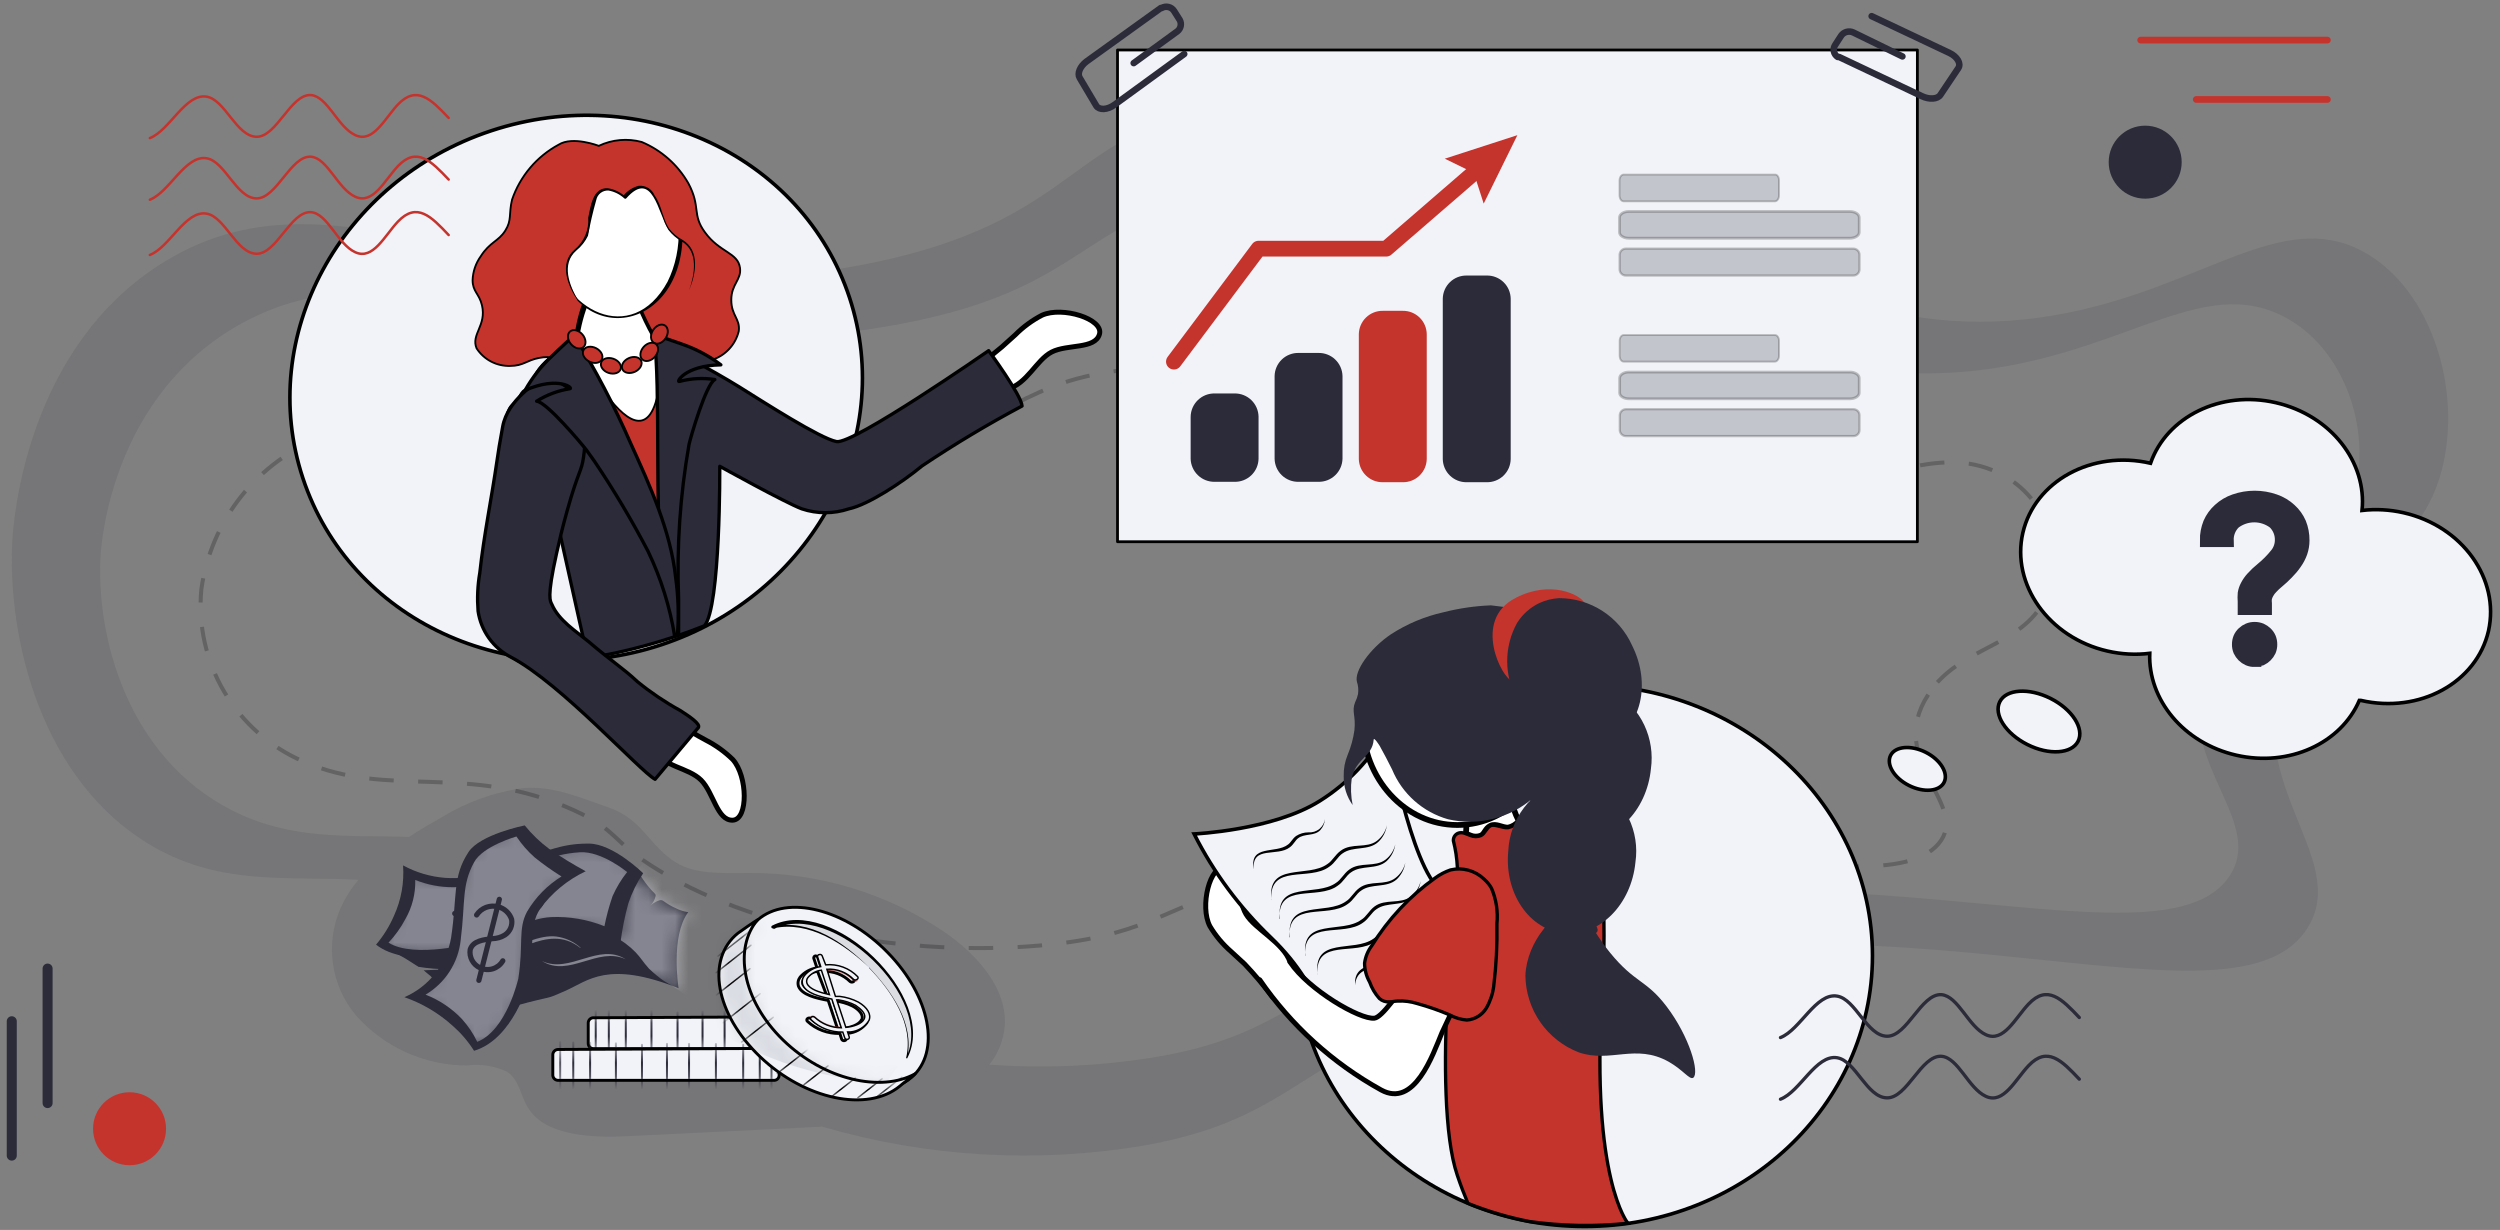 <?xml version="1.0" encoding="UTF-8"?> <svg xmlns="http://www.w3.org/2000/svg" width="187" height="92" viewBox="0 0 187 92" fill="none"><rect x="0" y="0" width="187" height="92" fill="#808080" stroke="none"/> <g opacity="0.23"> <path d="M144.23 51.96C140.97 56.96 147.49 60.23 144.99 63.13C140.47 68.36 117.99 59.13 94.99 65.54C87.12 67.74 86.29 69.8 78.66 70.64C69.24 71.64 57.27 69.97 49.27 65.1C45.63 62.89 46.4 62.21 42.98 60.63C35 56.98 29.1 59.8 22.67 56.95C20.207 55.883 18.144 54.065 16.778 51.755C15.411 49.445 14.809 46.762 15.06 44.09C15.411 41.55 16.437 39.151 18.031 37.143C19.624 35.134 21.727 33.59 24.12 32.67C34.52 28.35 44.12 35.86 63.2 33.81C77 32.32 75.13 28.04 86.36 27.5C105.91 26.63 113.82 39.5 132.1 37.33C139.96 36.39 144.45 33.33 148.98 35.15C149.885 35.502 150.711 36.033 151.406 36.711C152.102 37.389 152.654 38.2 153.029 39.096C153.404 39.992 153.595 40.955 153.59 41.926C153.585 42.897 153.384 43.858 153 44.75C151.21 48.46 146.6 48.3 144.2 51.96H144.23Z" stroke="black" stroke-width="0.3" stroke-miterlimit="10" stroke-dasharray="1.83 1.83"></path> </g> <path opacity="0.11" d="M176.67 18.77C170.67 15.61 164.86 21.39 154.56 23.42C130.62 28.17 119.66 5.26 94 7.66C79.25 9.04 81.91 16.66 63.8 19.94C38.8 24.45 25.85 11.32 12.35 19.55C1.86 25.94 1 39.13 0.92 40.5C0.55 47.71 3.06 58.5 11.48 63.34C16.64 66.28 21.48 65.51 26.82 65.81C26.255 66.472 25.79 67.213 25.44 68.01C24.889 69.31 24.707 70.737 24.913 72.134C25.119 73.531 25.707 74.845 26.61 75.93C27.649 77.111 28.927 78.058 30.36 78.708C31.792 79.358 33.347 79.696 34.92 79.7C35.943 79.565 36.984 79.725 37.92 80.16C38.87 80.78 38.92 81.96 39.5 82.86C40.79 84.98 44.25 85.12 47.06 84.98L60 84.35L61.49 84.27C69.356 86.569 77.643 87.044 85.72 85.66C95.72 83.83 96.72 80.09 106.98 75.77C136.98 63.15 166.98 78.93 172.67 69.3C175.84 63.96 167.12 58.3 171.18 49.21C174.18 42.51 180.26 42.59 182.45 35.83C184.4 29.69 182 21.57 176.67 18.77ZM175.85 37.71C173.85 43.33 168.19 43.26 165.4 48.83C161.64 56.38 169.71 61.1 166.77 65.53C161.47 73.53 133.68 60.41 105.86 70.91C96.34 74.49 95.41 77.61 86.14 79.12C82.127 79.758 78.053 79.933 74 79.64C74.659 78.818 75.059 77.819 75.15 76.77C75.37 73.97 73.15 71.44 70.58 69.67C66.284 66.805 61.233 65.284 56.07 65.3C54.17 65.3 52.07 65.45 50.55 64.51C48.55 63.26 48.07 61.29 45.55 60.41C43.55 59.72 41.36 58.75 39.14 58.95C36.962 59.251 34.87 60.004 33 61.16C32.18 61.62 31.37 62.09 30.6 62.6C26.01 62.46 21.8 62.88 17.32 60.6C9.51 56.6 7.18 47.6 7.52 41.6C7.59 40.5 8.4 29.5 18.11 24.17C30.63 17.34 42.65 28.24 65.83 24.5C82.62 21.78 80.16 15.44 93.83 14.3C117.65 12.3 127.83 31.3 150.03 27.4C159.57 25.71 164.93 20.9 170.53 23.53C175.47 25.85 177.69 32.61 175.85 37.71Z" fill="#2B2B3A"></path> <path d="M143.42 3.74H83.59V40.52H143.42V3.74Z" fill="#F1F3F8"></path> <mask id="mask0_332_3358" style="mask-type:luminance" maskUnits="userSpaceOnUse" x="83" y="3" width="61" height="38"> <path d="M143.42 3.74H83.59V40.52H143.42V3.74Z" fill="white"></path> </mask> <g mask="url(#mask0_332_3358)"> <path d="M90.86 29.43H92.34C92.572 29.426 92.803 29.468 93.02 29.553C93.236 29.639 93.433 29.765 93.6 29.927C93.768 30.089 93.901 30.282 93.994 30.495C94.086 30.708 94.136 30.938 94.14 31.17V34.31C94.136 34.542 94.086 34.771 93.994 34.984C93.901 35.196 93.767 35.389 93.6 35.549C93.433 35.71 93.235 35.836 93.019 35.92C92.803 36.005 92.572 36.045 92.34 36.04H90.86C90.392 36.048 89.94 35.871 89.603 35.546C89.266 35.222 89.07 34.778 89.06 34.31V31.17C89.064 30.938 89.114 30.708 89.206 30.495C89.299 30.282 89.432 30.089 89.6 29.927C89.767 29.765 89.964 29.639 90.18 29.553C90.397 29.468 90.628 29.426 90.86 29.43Z" fill="#2B2B3A"></path> <path d="M111.2 36.07H109.71C109.479 36.074 109.249 36.032 109.034 35.948C108.819 35.863 108.623 35.736 108.457 35.576C108.29 35.415 108.157 35.223 108.065 35.011C107.973 34.799 107.924 34.571 107.92 34.34V22.34C107.924 22.109 107.973 21.881 108.065 21.669C108.157 21.457 108.29 21.265 108.457 21.104C108.623 20.944 108.819 20.817 109.034 20.732C109.249 20.648 109.479 20.606 109.71 20.61H111.2C111.432 20.605 111.663 20.645 111.879 20.73C112.095 20.814 112.293 20.94 112.46 21.101C112.627 21.261 112.761 21.454 112.854 21.666C112.946 21.879 112.996 22.108 113 22.34V34.34C112.996 34.572 112.946 34.801 112.854 35.014C112.761 35.226 112.627 35.419 112.46 35.579C112.293 35.74 112.095 35.866 111.879 35.95C111.663 36.035 111.432 36.075 111.2 36.07Z" fill="#2B2B3A"></path> <path d="M103.44 23.25H104.92C105.152 23.246 105.383 23.288 105.6 23.373C105.816 23.459 106.013 23.585 106.18 23.747C106.348 23.909 106.481 24.102 106.574 24.315C106.666 24.528 106.716 24.758 106.72 24.99V34.34C106.71 34.808 106.514 35.252 106.177 35.576C105.84 35.901 105.388 36.078 104.92 36.07H103.44C102.972 36.078 102.52 35.901 102.183 35.576C101.846 35.252 101.651 34.808 101.64 34.34V24.99C101.644 24.758 101.694 24.528 101.786 24.315C101.879 24.102 102.012 23.909 102.18 23.747C102.347 23.585 102.544 23.459 102.76 23.373C102.977 23.288 103.208 23.246 103.44 23.25Z" fill="#C5332D"></path> <path d="M98.62 36.04H97.14C96.908 36.045 96.677 36.005 96.461 35.92C96.245 35.836 96.047 35.71 95.88 35.549C95.713 35.389 95.579 35.196 95.486 34.984C95.394 34.771 95.344 34.542 95.34 34.31V28.13C95.344 27.898 95.394 27.669 95.486 27.456C95.579 27.244 95.713 27.051 95.88 26.891C96.047 26.73 96.245 26.604 96.461 26.52C96.677 26.435 96.908 26.395 97.14 26.4H98.62C99.088 26.392 99.54 26.569 99.877 26.894C100.214 27.218 100.409 27.662 100.42 28.13V34.31C100.409 34.778 100.214 35.222 99.877 35.546C99.54 35.871 99.088 36.048 98.62 36.04Z" fill="#2B2B3A"></path> <path opacity="0.23" d="M139.07 16.27V17.38C139.07 17.62 138.76 17.82 138.37 17.82H121.83C121.45 17.82 121.14 17.62 121.14 17.38V16.27C121.14 16.02 121.45 15.82 121.83 15.82H138.37C138.76 15.82 139.07 16.02 139.07 16.27Z" fill="#2B2B3A" stroke="black" stroke-width="0.21" stroke-miterlimit="10"></path> <path opacity="0.23" d="M133.07 13.5V14.61C133.07 14.86 132.93 15.06 132.76 15.06H121.45C121.28 15.06 121.14 14.86 121.14 14.61V13.5C121.14 13.26 121.28 13.06 121.45 13.06H132.76C132.93 13.04 133.07 13.24 133.07 13.5Z" fill="#2B2B3A" stroke="black" stroke-width="0.14" stroke-miterlimit="10"></path> <path opacity="0.23" d="M139.09 19.05V20.16C139.089 20.22 139.076 20.28 139.051 20.335C139.027 20.391 138.992 20.441 138.948 20.482C138.905 20.524 138.853 20.557 138.797 20.579C138.74 20.601 138.68 20.611 138.62 20.61H121.62C121.56 20.611 121.5 20.601 121.443 20.579C121.387 20.557 121.335 20.524 121.292 20.482C121.248 20.441 121.213 20.391 121.189 20.335C121.164 20.28 121.151 20.22 121.15 20.16V19.05C121.151 18.99 121.164 18.93 121.189 18.875C121.213 18.819 121.248 18.769 121.292 18.728C121.335 18.686 121.387 18.653 121.443 18.631C121.5 18.609 121.56 18.599 121.62 18.6H138.62C138.68 18.599 138.74 18.609 138.797 18.631C138.853 18.653 138.905 18.686 138.948 18.728C138.992 18.769 139.027 18.819 139.051 18.875C139.076 18.93 139.089 18.99 139.09 19.05Z" fill="#2B2B3A" stroke="black" stroke-width="0.17" stroke-miterlimit="10"></path> <path opacity="0.23" d="M139.07 28.28V29.39C139.07 29.63 138.76 29.83 138.37 29.83H121.84C121.46 29.83 121.15 29.63 121.15 29.39V28.28C121.15 28.03 121.46 27.83 121.84 27.83H138.37C138.76 27.83 139.07 28.03 139.07 28.28Z" fill="#2B2B3A" stroke="black" stroke-width="0.21" stroke-miterlimit="10"></path> <path opacity="0.23" d="M133.07 25.5V26.6C133.07 26.85 132.93 27.05 132.76 27.05H121.45C121.28 27.05 121.15 26.85 121.15 26.6V25.5C121.15 25.26 121.28 25.06 121.45 25.06H132.76C132.93 25.05 133.07 25.25 133.07 25.5Z" fill="#2B2B3A" stroke="black" stroke-width="0.14" stroke-miterlimit="10"></path> <path opacity="0.23" d="M139.09 31.06V32.17C139.09 32.23 139.078 32.289 139.055 32.344C139.032 32.4 138.998 32.45 138.955 32.492C138.912 32.534 138.861 32.567 138.805 32.589C138.75 32.611 138.69 32.621 138.63 32.62H121.63C121.57 32.621 121.51 32.611 121.453 32.589C121.397 32.567 121.345 32.534 121.302 32.492C121.258 32.451 121.223 32.401 121.199 32.345C121.174 32.29 121.161 32.23 121.16 32.17V31.06C121.161 31 121.174 30.94 121.199 30.885C121.223 30.829 121.258 30.779 121.302 30.738C121.345 30.696 121.397 30.663 121.453 30.641C121.51 30.619 121.57 30.609 121.63 30.61H138.63C138.69 30.609 138.75 30.619 138.805 30.641C138.861 30.663 138.912 30.696 138.955 30.738C138.998 30.78 139.032 30.83 139.055 30.885C139.078 30.941 139.09 31 139.09 31.06Z" fill="#2B2B3A" stroke="black" stroke-width="0.17" stroke-miterlimit="10"></path> <path d="M87.81 27.05L94.14 18.6H103.69L110.8 12.45" stroke="#C5332D" stroke-width="1.18" stroke-linecap="round" stroke-linejoin="round"></path> <path d="M110.98 15.23L110.24 12.93L108.07 11.87L113.5 10.11L110.98 15.23Z" fill="#C5332D"></path> </g> <path d="M143.42 3.74H83.59V40.52H143.42V3.74Z" stroke="black" stroke-width="0.21" stroke-linecap="round" stroke-linejoin="round"></path> <path d="M118.53 91.74C130.421 91.74 140.06 82.674 140.06 71.49C140.06 60.306 130.421 51.24 118.53 51.24C106.639 51.24 97 60.306 97 71.49C97 82.674 106.639 91.74 118.53 91.74Z" fill="#F1F3F8" stroke="black" stroke-width="0.27" stroke-miterlimit="10"></path> <path d="M95.19 74.59C94.54 73.719 93.838 72.888 93.09 72.1L92.09 71.18C91.462 70.635 90.925 69.994 90.5 69.28C89.72 67.8 90.5 64.64 91.66 64.9C92.82 65.16 92.53 67.25 93.2 68.38C93.87 69.51 96 70.5 96.5 71.97" fill="white"></path> <path d="M95.19 74.59C94.54 73.719 93.838 72.888 93.09 72.1L92.09 71.18C91.462 70.635 90.925 69.994 90.5 69.28C89.72 67.8 90.5 64.64 91.66 64.9C92.82 65.16 92.53 67.25 93.2 68.38C93.87 69.51 96 70.5 96.5 71.97" stroke="black" stroke-width="0.37" stroke-linecap="round" stroke-linejoin="round"></path> <path d="M89.32 62.38C89.32 62.38 95.23 62.11 98.72 59.91C100.804 58.603 102.524 56.79 103.72 54.64C103.72 54.64 105.5 64.91 107.81 66.64C110.333 68.489 112.267 71.027 113.38 73.95C113.38 73.95 108.3 73.22 105.63 77.15C104.03 79.51 99.3 78.09 99.3 78.09C99.3 78.09 99.36 74.26 95.08 70.14C92.734 67.899 90.786 65.275 89.32 62.38Z" fill="#F1F3F8"></path> <mask id="mask1_332_3358" style="mask-type:luminance" maskUnits="userSpaceOnUse" x="89" y="54" width="25" height="25"> <path d="M89.32 62.38C89.32 62.38 95.23 62.11 98.72 59.91C100.804 58.603 102.524 56.79 103.72 54.64C103.72 54.64 105.5 64.91 107.81 66.64C110.333 68.489 112.267 71.027 113.38 73.95C113.38 73.95 108.3 73.22 105.63 77.15C104.03 79.51 99.3 78.09 99.3 78.09C99.3 78.09 99.36 74.26 95.08 70.14C92.734 67.899 90.786 65.275 89.32 62.38Z" fill="white"></path> </mask> <g mask="url(#mask1_332_3358)"> <path d="M95.1 67.33C95.025 66.998 95.057 66.651 95.192 66.338C95.327 66.025 95.557 65.763 95.85 65.59C96.76 65.07 97.85 65.53 99.06 64.92C100.06 64.44 99.83 63.92 100.81 63.53C101.59 63.25 102.02 63.47 102.65 63.2C102.939 63.068 103.191 62.867 103.383 62.614C103.575 62.361 103.701 62.064 103.75 61.75" fill="#F1F3F8"></path> <path d="M95.1 67.33C94.75 64.44 97.82 65.7 99.29 64.63C99.66 64.4 99.86 63.94 100.29 63.63C101.11 63.02 102.22 63.49 103 62.89C103.376 62.603 103.638 62.192 103.74 61.73C103.673 62.214 103.44 62.66 103.08 62.99C102.34 63.66 101.21 63.27 100.43 63.83C100.07 64.06 99.87 64.54 99.43 64.83C97.94 65.95 94.94 64.56 95.09 67.31L95.1 67.33Z" fill="black"></path> <path d="M95.74 68.73C95.664 68.399 95.696 68.053 95.831 67.742C95.966 67.431 96.197 67.171 96.49 67C97.41 66.48 98.49 66.93 99.71 66.33C100.65 65.85 100.47 65.33 101.46 64.94C102.23 64.66 102.66 64.87 103.3 64.6C103.586 64.469 103.836 64.268 104.026 64.017C104.216 63.766 104.341 63.471 104.39 63.16" fill="#F1F3F8"></path> <path d="M95.74 68.73C95.39 65.84 98.47 67.1 99.93 66.04C100.31 65.81 100.5 65.35 100.93 65.04C101.75 64.44 102.85 64.9 103.64 64.3C104.01 64.014 104.269 63.607 104.37 63.15C104.305 63.632 104.076 64.078 103.72 64.41C102.97 65.08 101.84 64.68 101.06 65.25C100.7 65.48 100.5 65.96 100.06 66.25C98.56 67.37 95.56 65.97 95.71 68.72L95.74 68.73Z" fill="black"></path> <path d="M96.49 70.12C96.413 69.788 96.445 69.44 96.58 69.127C96.715 68.814 96.946 68.552 97.24 68.38C98.16 67.86 99.24 68.32 100.46 67.71C101.4 67.23 101.22 66.71 102.21 66.32C102.98 66.04 103.41 66.26 104.05 65.98C104.342 65.846 104.595 65.639 104.786 65.381C104.977 65.122 105.098 64.819 105.14 64.5" fill="#F1F3F8"></path> <path d="M96.49 70.12C96.14 67.23 99.21 68.49 100.68 67.42C101.06 67.19 101.25 66.73 101.68 66.42C102.5 65.81 103.6 66.28 104.38 65.67C104.754 65.385 105.016 64.978 105.12 64.52C105.051 65.001 104.822 65.445 104.47 65.78C103.72 66.45 102.59 66.05 101.81 66.62C101.45 66.85 101.25 67.33 100.81 67.62C99.31 68.74 96.31 67.34 96.46 70.1L96.49 70.12Z" fill="black"></path> <path d="M97.64 71.5C97.565 71.17 97.596 70.826 97.729 70.515C97.862 70.204 98.09 69.943 98.38 69.77C99.3 69.24 100.38 69.7 101.6 69.1C102.6 68.62 102.37 68.1 103.35 67.71C104.12 67.43 104.56 67.64 105.19 67.37C105.476 67.239 105.726 67.038 105.916 66.787C106.106 66.536 106.231 66.241 106.28 65.93" fill="#F1F3F8"></path> <path d="M97.64 71.5C97.28 68.61 100.36 69.87 101.82 68.8C102.2 68.58 102.4 68.11 102.82 67.8C103.64 67.2 104.74 67.66 105.53 67.06C105.9 66.774 106.159 66.367 106.26 65.91C106.202 66.392 105.971 66.836 105.61 67.16C104.87 67.83 103.74 67.44 102.96 68.01C102.6 68.24 102.39 68.72 101.96 69.01C100.47 70.12 97.47 68.73 97.62 71.48L97.64 71.5Z" fill="black"></path> <path d="M98.55 72.9C98.475 72.57 98.506 72.225 98.639 71.915C98.772 71.604 99 71.343 99.29 71.17C100.21 70.65 101.29 71.11 102.51 70.5C103.46 70.02 103.28 69.5 104.26 69.11C105.04 68.83 105.47 69.05 106.1 68.77C106.389 68.641 106.641 68.441 106.833 68.19C107.025 67.938 107.151 67.643 107.2 67.33" fill="#F1F3F8"></path> <path d="M98.55 72.9C98.2 70.01 101.27 71.28 102.74 70.21C103.11 69.98 103.31 69.52 103.74 69.21C104.56 68.61 105.67 69.07 106.45 68.47C106.824 68.186 107.086 67.778 107.19 67.32C107.121 67.803 106.888 68.248 106.53 68.58C105.79 69.25 104.66 68.85 103.88 69.42C103.52 69.65 103.32 70.13 102.88 70.42C101.39 71.54 98.39 70.14 98.54 72.89L98.55 72.9Z" fill="black"></path> <path d="M93.78 65.02C93.716 64.809 93.724 64.583 93.801 64.377C93.879 64.171 94.023 63.996 94.21 63.88C94.77 63.53 95.49 63.82 96.21 63.41C96.79 63.09 96.66 62.73 97.28 62.48C97.9 62.23 98.04 62.48 98.43 62.25C98.616 62.153 98.775 62.011 98.89 61.836C99.005 61.661 99.074 61.459 99.09 61.25" fill="#F1F3F8"></path> <path d="M93.78 65.02C93.43 63.14 95.44 63.88 96.33 63.18C96.55 63.04 96.66 62.74 96.95 62.53C97.224 62.354 97.544 62.26 97.87 62.26C98.165 62.283 98.458 62.192 98.689 62.007C98.919 61.821 99.07 61.553 99.11 61.26C99.091 61.573 98.963 61.87 98.75 62.1C98.31 62.56 97.57 62.33 97.1 62.7C96.89 62.85 96.77 63.16 96.49 63.37C95.54 64.12 93.65 63.23 93.78 64.99V65.02Z" fill="black"></path> <path d="M101.36 73.65C101.332 73.403 101.385 73.153 101.512 72.938C101.638 72.724 101.83 72.556 102.06 72.46C102.86 72.04 103.79 72.26 104.84 71.77C105.66 71.39 105.53 71.04 106.39 70.77C107.06 70.53 107.39 70.64 107.97 70.41C108.2 70.328 108.41 70.195 108.583 70.023C108.756 69.85 108.888 69.64 108.97 69.41" fill="#F1F3F8"></path> <path d="M101.36 73.65C101.22 71.65 103.96 72.32 105.05 71.51C105.36 71.34 105.58 70.99 105.96 70.78C106.96 70.24 108.49 70.66 108.96 69.34C108.864 69.745 108.622 70.101 108.28 70.34C107.62 70.79 106.75 70.64 106.08 71.05C105.77 71.21 105.56 71.57 105.19 71.79C104.01 72.68 101.49 71.79 101.36 73.7V73.65Z" fill="black"></path> </g> <path d="M89.32 62.38C89.32 62.38 95.23 62.11 98.72 59.91C100.804 58.603 102.524 56.79 103.72 54.64C103.72 54.64 105.5 64.91 107.81 66.64C110.333 68.489 112.267 71.027 113.38 73.95C113.38 73.95 108.3 73.22 105.63 77.15C104.03 79.51 99.3 78.09 99.3 78.09C99.3 78.09 99.36 74.26 95.08 70.14C92.734 67.899 90.786 65.275 89.32 62.38Z" stroke="black" stroke-width="0.27" stroke-miterlimit="10"></path> <path d="M113.61 61.42C113.403 61.67 113.118 61.843 112.8 61.91C112.35 61.91 111.89 61.57 111.49 61.77C111.09 61.97 111.08 62.35 110.78 62.5C110.657 62.552 110.524 62.579 110.39 62.579C110.256 62.579 110.123 62.552 110 62.5L109.65 62.36C109.737 61.39 109.68 60.413 109.48 59.46L112.86 57.5C112.737 58.851 112.997 60.21 113.61 61.42Z" fill="white" stroke="black" stroke-width="0.43" stroke-linecap="round" stroke-linejoin="round"></path> <path d="M109.01 61.71C112.92 61.71 116.09 58.245 116.09 53.97C116.09 49.695 112.92 46.23 109.01 46.23C105.1 46.23 101.93 49.695 101.93 53.97C101.93 58.245 105.1 61.71 109.01 61.71Z" fill="white" stroke="black" stroke-width="0.43" stroke-linecap="round" stroke-linejoin="round"></path> <path d="M121.77 91.5C119.317 91.757 116.842 91.713 114.4 91.37C112.827 91.063 111.287 90.608 109.8 90.01C109.52 89.34 109.25 88.64 109.01 87.92C107.01 82.09 109.01 64.99 109.01 64.99C109.013 64.953 109.013 64.917 109.01 64.88C108.978 64.205 108.877 63.535 108.71 62.88C108.704 62.738 108.75 62.599 108.841 62.49C108.932 62.381 109.06 62.31 109.2 62.29C109.34 62.275 109.481 62.295 109.61 62.35L110 62.5C110.123 62.552 110.256 62.579 110.39 62.579C110.524 62.579 110.657 62.552 110.78 62.5C111.08 62.35 111.18 61.93 111.49 61.77C111.8 61.61 112.35 61.95 112.8 61.91C113.118 61.843 113.403 61.67 113.61 61.42C113.82 61.171 114.103 60.996 114.42 60.92C114.797 60.936 115.163 61.054 115.48 61.26C115.83 61.41 116.32 61.44 116.48 61.11C116.408 61.213 116.341 61.32 116.28 61.43L117.83 59.73C117.83 59.73 120.66 60.88 119.83 74.56C119 88.24 121.77 91.5 121.77 91.5Z" fill="#C5332D" stroke="black" stroke-width="0.25" stroke-miterlimit="10"></path> <path d="M96.5 71.97C97.87 74.03 101.73 76.29 102.81 76.16C103.89 76.03 107.81 69.31 108.12 68.08L110.33 71.97L107.86 77.24C107.16 78.93 105.8 82.9 103.31 81.53C99.684 79.526 96.576 76.705 94.23 73.29" fill="white"></path> <path d="M96.5 71.97C97.87 74.03 101.73 76.29 102.81 76.16C103.89 76.03 107.81 69.31 108.12 68.08L110.33 71.97L107.86 77.24C107.16 78.93 105.8 82.9 103.31 81.53C99.684 79.526 96.576 76.705 94.23 73.29" stroke="black" stroke-width="0.37" stroke-linecap="round" stroke-linejoin="round"></path> <path d="M44 76.5V78.06C44.001 78.112 44.013 78.163 44.034 78.211C44.056 78.258 44.087 78.301 44.125 78.337C44.163 78.372 44.208 78.399 44.257 78.417C44.306 78.435 44.358 78.443 44.41 78.44H60.54C60.644 78.443 60.746 78.404 60.822 78.334C60.899 78.263 60.945 78.164 60.95 78.06V76.42C60.947 76.369 60.935 76.319 60.913 76.272C60.891 76.226 60.86 76.184 60.822 76.15C60.784 76.115 60.739 76.089 60.691 76.072C60.642 76.055 60.591 76.047 60.54 76.05L44.44 76.13C44.386 76.123 44.332 76.127 44.28 76.142C44.228 76.158 44.18 76.183 44.139 76.218C44.097 76.253 44.064 76.296 44.04 76.344C44.016 76.393 44.002 76.446 44 76.5Z" fill="#F1F3F8"></path> <mask id="mask2_332_3358" style="mask-type:luminance" maskUnits="userSpaceOnUse" x="44" y="76" width="17" height="3"> <path d="M44 76.5V78.06C44.001 78.112 44.013 78.163 44.034 78.211C44.056 78.258 44.087 78.301 44.125 78.337C44.163 78.372 44.208 78.399 44.257 78.417C44.306 78.435 44.358 78.443 44.41 78.44H60.54C60.644 78.443 60.746 78.404 60.822 78.334C60.899 78.263 60.945 78.164 60.95 78.06V76.42C60.947 76.369 60.935 76.319 60.913 76.272C60.891 76.226 60.86 76.184 60.822 76.15C60.784 76.115 60.739 76.089 60.691 76.072C60.642 76.055 60.591 76.047 60.54 76.05L44.44 76.13C44.386 76.123 44.332 76.127 44.28 76.142C44.228 76.158 44.18 76.183 44.139 76.218C44.097 76.253 44.064 76.296 44.04 76.344C44.016 76.393 44.002 76.446 44 76.5Z" fill="white"></path> </mask> <g mask="url(#mask2_332_3358)"> <path d="M44.56 75.53V79.14" stroke="#2B2B3A" stroke-width="0.15" stroke-linecap="round" stroke-linejoin="round"></path> <path d="M45.54 75.55V79.16" stroke="#2B2B3A" stroke-width="0.15" stroke-linecap="round" stroke-linejoin="round"></path> <path d="M46.81 75.57V79.18" stroke="#2B2B3A" stroke-width="0.15" stroke-linecap="round" stroke-linejoin="round"></path> <path d="M48.73 75.61V79.21" stroke="#2B2B3A" stroke-width="0.15" stroke-linecap="round" stroke-linejoin="round"></path> <path d="M50.68 75.73V79.33" stroke="#2B2B3A" stroke-width="0.15" stroke-linecap="round" stroke-linejoin="round"></path> <path d="M52.55 75.65V79.25" stroke="#2B2B3A" stroke-width="0.15" stroke-linecap="round" stroke-linejoin="round"></path> <path d="M54.2 75.65V79.25" stroke="#2B2B3A" stroke-width="0.15" stroke-linecap="round" stroke-linejoin="round"></path> <path d="M56.22 75.67V79.27" stroke="#2B2B3A" stroke-width="0.15" stroke-linecap="round" stroke-linejoin="round"></path> <path d="M58.25 75.73V79.33" stroke="#2B2B3A" stroke-width="0.15" stroke-linecap="round" stroke-linejoin="round"></path> <path d="M59.49 75.73V79.33" stroke="#2B2B3A" stroke-width="0.15" stroke-linecap="round" stroke-linejoin="round"></path> <path d="M60.37 75.73V79.33" stroke="#2B2B3A" stroke-width="0.15" stroke-linecap="round" stroke-linejoin="round"></path> </g> <path d="M44 76.5V78.06C44.001 78.112 44.013 78.163 44.034 78.211C44.056 78.258 44.087 78.301 44.125 78.337C44.163 78.372 44.208 78.399 44.257 78.417C44.306 78.435 44.358 78.443 44.41 78.44H60.54C60.644 78.443 60.746 78.404 60.822 78.334C60.899 78.263 60.945 78.164 60.95 78.06V76.42C60.947 76.369 60.935 76.319 60.913 76.272C60.891 76.226 60.86 76.184 60.822 76.15C60.784 76.115 60.739 76.089 60.691 76.072C60.642 76.055 60.591 76.047 60.54 76.05L44.44 76.13C44.386 76.123 44.332 76.127 44.28 76.142C44.228 76.158 44.18 76.183 44.139 76.218C44.097 76.253 44.064 76.296 44.04 76.344C44.016 76.393 44.002 76.446 44 76.5Z" stroke="black" stroke-width="0.22" stroke-miterlimit="10"></path> <path d="M41.35 78.88V80.44C41.358 80.543 41.405 80.638 41.481 80.707C41.557 80.776 41.657 80.813 41.76 80.81H57.88C57.931 80.813 57.981 80.805 58.029 80.788C58.077 80.771 58.121 80.744 58.158 80.71C58.196 80.675 58.225 80.633 58.246 80.587C58.267 80.541 58.279 80.491 58.28 80.44V78.79C58.277 78.739 58.265 78.689 58.243 78.642C58.221 78.596 58.19 78.554 58.152 78.52C58.114 78.486 58.069 78.459 58.021 78.442C57.972 78.425 57.921 78.417 57.87 78.42L41.76 78.5C41.656 78.497 41.554 78.535 41.478 78.606C41.401 78.677 41.355 78.776 41.35 78.88Z" fill="#F1F3F8"></path> <mask id="mask3_332_3358" style="mask-type:luminance" maskUnits="userSpaceOnUse" x="41" y="78" width="18" height="3"> <path d="M41.35 78.88V80.44C41.358 80.543 41.405 80.638 41.481 80.707C41.557 80.776 41.657 80.813 41.76 80.81H57.88C57.931 80.813 57.981 80.805 58.029 80.788C58.077 80.771 58.121 80.744 58.158 80.71C58.196 80.675 58.225 80.633 58.246 80.587C58.267 80.541 58.279 80.491 58.28 80.44V78.79C58.277 78.739 58.265 78.689 58.243 78.642C58.221 78.596 58.19 78.554 58.152 78.52C58.114 78.486 58.069 78.459 58.021 78.442C57.972 78.425 57.921 78.417 57.87 78.42L41.76 78.5C41.656 78.497 41.554 78.535 41.478 78.606C41.401 78.677 41.355 78.776 41.35 78.88Z" fill="white"></path> </mask> <g mask="url(#mask3_332_3358)"> <path d="M41.9 77.96V81.56" stroke="#2B2B3A" stroke-width="0.15" stroke-linecap="round" stroke-linejoin="round"></path> <path d="M42.88 77.98V81.58" stroke="#2B2B3A" stroke-width="0.15" stroke-linecap="round" stroke-linejoin="round"></path> <path d="M44.14 78V81.6" stroke="#2B2B3A" stroke-width="0.15" stroke-linecap="round" stroke-linejoin="round"></path> <path d="M46.07 78.04V81.64" stroke="#2B2B3A" stroke-width="0.15" stroke-linecap="round" stroke-linejoin="round"></path> <path d="M48.02 78.15V81.76" stroke="#2B2B3A" stroke-width="0.15" stroke-linecap="round" stroke-linejoin="round"></path> <path d="M49.89 78.08V81.68" stroke="#2B2B3A" stroke-width="0.15" stroke-linecap="round" stroke-linejoin="round"></path> <path d="M51.54 78.08V81.68" stroke="#2B2B3A" stroke-width="0.15" stroke-linecap="round" stroke-linejoin="round"></path> <path d="M53.55 78.09V81.7" stroke="#2B2B3A" stroke-width="0.15" stroke-linecap="round" stroke-linejoin="round"></path> <path d="M55.59 78.15V81.76" stroke="#2B2B3A" stroke-width="0.15" stroke-linecap="round" stroke-linejoin="round"></path> <path d="M56.83 78.15V81.76" stroke="#2B2B3A" stroke-width="0.15" stroke-linecap="round" stroke-linejoin="round"></path> <path d="M57.71 78.15V81.76" stroke="#2B2B3A" stroke-width="0.15" stroke-linecap="round" stroke-linejoin="round"></path> </g> <path d="M41.35 78.88V80.44C41.358 80.543 41.405 80.638 41.481 80.707C41.557 80.776 41.657 80.813 41.76 80.81H57.88C57.931 80.813 57.981 80.805 58.029 80.788C58.077 80.771 58.121 80.744 58.158 80.71C58.196 80.675 58.225 80.633 58.246 80.587C58.267 80.541 58.279 80.491 58.28 80.44V78.79C58.277 78.739 58.265 78.689 58.243 78.642C58.221 78.596 58.19 78.554 58.152 78.52C58.114 78.486 58.069 78.459 58.021 78.442C57.972 78.425 57.921 78.417 57.87 78.42L41.76 78.5C41.656 78.497 41.554 78.535 41.478 78.606C41.401 78.677 41.355 78.776 41.35 78.88Z" stroke="black" stroke-width="0.22" stroke-miterlimit="10"></path> <path d="M108.31 61.28C109.416 61.537 110.566 61.528 111.668 61.255C112.77 60.982 113.792 60.453 114.65 59.71C115.331 59.122 115.865 58.385 116.212 57.555C116.559 56.726 116.709 55.827 116.65 54.93C116.43 51.24 118.28 48.42 116.36 46.75C115.56 46.05 114.09 45.55 111.52 45.28C110.318 45.328 109.125 45.503 107.96 45.8C106.57 46.11 105.246 46.666 104.05 47.44C102.46 48.51 101.28 50.21 101.5 51C101.598 51.296 101.625 51.611 101.58 51.92C101.535 52.125 101.465 52.323 101.37 52.51C101.08 53.23 101.43 53.51 101.31 54.63C101.221 55.255 101.053 55.867 100.81 56.45C100.596 56.959 100.494 57.508 100.51 58.06C100.495 58.833 100.73 59.591 101.18 60.22C101.042 59.562 101.019 58.886 101.11 58.22C101.42 56.72 102.65 56.61 102.75 55.34C102.75 55.08 103.17 55.74 103.2 55.79C103.53 56.37 103.83 56.97 104.13 57.56C104.501 58.455 105.07 59.254 105.794 59.898C106.518 60.543 107.378 61.015 108.31 61.28Z" fill="#2B2B3A"></path> <path d="M33.49 72.5C32.76 72.496 32.031 72.436 31.31 72.32C31.31 72.32 31.02 72.15 30.88 72.05C30.144 71.556 29.356 71.143 28.53 70.82C31 71.72 33.6 70.92 35.8 70.54C38.15 70.14 37.9 69.34 40.66 69.02C42.657 68.936 44.644 69.352 46.44 70.23C46.179 68.437 46.64 66.614 47.72 65.16C47.949 65.583 48.221 65.982 48.53 66.35C48.659 66.513 48.8 66.666 48.95 66.81C49.03 66.9 49.06 66.92 49.04 67.03C49.012 67.152 48.968 67.269 48.91 67.38C48.841 67.526 48.738 67.653 48.61 67.75C48.758 67.629 48.919 67.526 49.09 67.44C49.185 67.391 49.286 67.355 49.39 67.33C49.52 67.33 49.52 67.33 49.63 67.4C49.918 67.615 50.23 67.796 50.56 67.94C50.848 68.087 51.159 68.185 51.48 68.23C50.13 70.03 50.76 73.92 50.76 73.92C45.44 71.81 44 73.36 42.3 74.11C40.6 74.86 41.69 74.37 38.5 75.25C37.554 75.504 36.566 75.568 35.595 75.439C34.624 75.311 33.688 74.992 32.84 74.5C32.845 74.176 32.771 73.856 32.625 73.566C32.478 73.277 32.264 73.028 32 72.84L31.69 72.58L33.49 72.5Z" fill="#2B2B3A"></path> <mask id="mask4_332_3358" style="mask-type:luminance" maskUnits="userSpaceOnUse" x="28" y="65" width="24" height="11"> <path d="M33.49 72.5C32.76 72.496 32.031 72.436 31.31 72.32C31.31 72.32 31.02 72.15 30.88 72.05C30.144 71.556 29.356 71.143 28.53 70.82C31 71.72 33.6 70.92 35.8 70.54C38.15 70.14 37.9 69.34 40.66 69.02C42.657 68.936 44.644 69.352 46.44 70.23C46.179 68.437 46.64 66.614 47.72 65.16C47.949 65.583 48.221 65.982 48.53 66.35C48.659 66.513 48.8 66.666 48.95 66.81C49.03 66.9 49.06 66.92 49.04 67.03C49.012 67.152 48.968 67.269 48.91 67.38C48.841 67.526 48.738 67.653 48.61 67.75C48.758 67.629 48.919 67.526 49.09 67.44C49.185 67.391 49.286 67.355 49.39 67.33C49.52 67.33 49.52 67.33 49.63 67.4C49.918 67.615 50.23 67.796 50.56 67.94C50.848 68.087 51.159 68.185 51.48 68.23C50.13 70.03 50.76 73.92 50.76 73.92C45.44 71.81 44 73.36 42.3 74.11C40.6 74.86 41.69 74.37 38.5 75.25C37.554 75.504 36.566 75.568 35.595 75.439C34.624 75.311 33.688 74.992 32.84 74.5C32.845 74.176 32.771 73.856 32.625 73.566C32.478 73.277 32.264 73.028 32 72.84L31.69 72.58L33.49 72.5Z" fill="white"></path> </mask> <g mask="url(#mask4_332_3358)"> <path opacity="0.45" d="M52.52 75.22L58.25 70.56L49.06 63.56L44.44 68.5C44.21 68.57 44.13 68.62 44.13 68.67C44.13 68.72 44.7 68.85 45.13 69.13C45.475 69.334 45.742 69.647 45.89 70.02C46.508 70.331 47.069 70.744 47.55 71.24C47.95 71.66 48.07 71.93 48.55 72.46C48.898 72.796 49.273 73.104 49.67 73.38C50.38 73.78 51.29 74.43 52.52 75.22Z" fill="#F1F3F8"></path> <g opacity="0.45"> <path d="M43.4 70.9C40.86 68.9 38.34 71.97 35.7 71.47C36.385 71.53 37.074 71.413 37.7 71.13C38.83 70.73 40.37 69.9 41.6 70.05C42.287 70.136 42.929 70.433 43.44 70.9H43.4Z" fill="#F1F3F8"></path> </g> <g opacity="0.45"> <path d="M34.09 74.35C35.72 73.53 37.76 73.76 39.53 73.5C37.79 74.06 35.82 73.82 34.09 74.35Z" fill="#F1F3F8"></path> </g> <g opacity="0.45"> <path d="M46.81 71.76C44.73 70.76 42.55 73.17 40.53 71.88C42.61 72.88 44.79 70.45 46.81 71.76Z" fill="#F1F3F8"></path> </g> </g> <path d="M29.47 68.5C30.009 67.32 30.243 66.024 30.15 64.73C31.116 65.26 32.184 65.577 33.282 65.662C34.381 65.746 35.484 65.596 36.52 65.22C40.16 64.05 41.47 63.08 44.04 63.1C45.86 63.1 48.11 65.32 48.11 65.32C47.639 66.016 47.266 66.773 47 67.57C46.736 68.532 46.539 69.511 46.41 70.5C44.994 69.745 43.424 69.325 41.82 69.27C39.82 69.27 38.74 70.33 35.5 71.27C35.5 71.27 30.4 72.47 28.13 70.66C28.681 70.01 29.132 69.282 29.47 68.5Z" fill="#2B2B3A"></path> <mask id="mask5_332_3358" style="mask-type:luminance" maskUnits="userSpaceOnUse" x="28" y="63" width="21" height="9"> <path d="M29.47 68.5C30.009 67.32 30.243 66.024 30.15 64.73C31.116 65.26 32.184 65.577 33.282 65.662C34.381 65.746 35.484 65.596 36.52 65.22C40.16 64.05 41.47 63.08 44.04 63.1C45.86 63.1 48.11 65.32 48.11 65.32C47.639 66.016 47.266 66.773 47 67.57C46.736 68.532 46.539 69.511 46.41 70.5C44.994 69.745 43.424 69.325 41.82 69.27C39.82 69.27 38.74 70.33 35.5 71.27C35.5 71.27 30.4 72.47 28.13 70.66C28.681 70.01 29.132 69.282 29.47 68.5Z" fill="white"></path> </mask> <g mask="url(#mask5_332_3358)"> <path opacity="0.45" d="M30.32 68.75C30.832 67.86 31.089 66.846 31.06 65.82C32.86 66.545 34.87 66.545 36.67 65.82C39.93 64.71 41.12 63.89 43.39 63.75C45 63.65 46.91 65.23 46.91 65.23C46.471 65.781 46.105 66.386 45.82 67.03C45.567 67.766 45.363 68.517 45.21 69.28C43.94 68.772 42.577 68.54 41.21 68.6C39.48 68.71 38.45 69.6 35.55 70.51C35.55 70.51 30.99 71.74 29.06 70.51C29.558 69.983 29.982 69.391 30.32 68.75Z" fill="#F1F3F8"></path> <path d="M36.4 68.98C35.59 68.98 35.02 68.53 35.07 67.98C35.117 67.686 35.25 67.413 35.453 67.195C35.656 66.978 35.92 66.826 36.21 66.76C37.02 66.59 37.47 67.19 37.84 67.63C38.014 67.889 38.266 68.085 38.56 68.19C38.806 68.274 39.068 68.301 39.325 68.27C39.584 68.239 39.831 68.15 40.05 68.01C40.246 67.881 40.402 67.701 40.503 67.49C40.603 67.278 40.644 67.043 40.62 66.81C40.535 66.515 40.349 66.26 40.095 66.088C39.841 65.916 39.535 65.839 39.23 65.87" stroke="#2B2B3A" stroke-width="0.4" stroke-linecap="round" stroke-linejoin="round"></path> <path d="M41.26 66.55L34.02 68.33" stroke="#2B2B3A" stroke-width="0.4" stroke-linecap="round" stroke-linejoin="round"></path> </g> <path d="M33.85 76.72C32.804 75.776 31.58 75.052 30.25 74.59C31.155 74.198 31.948 73.587 32.557 72.812C33.167 72.037 33.573 71.122 33.74 70.15C34.22 66.98 33.82 65.61 35.04 63.74C35.9 62.41 39.25 61.74 39.25 61.74C39.783 62.402 40.398 62.993 41.08 63.5C41.96 64.105 42.871 64.662 43.81 65.17C42.458 65.809 41.285 66.775 40.4 67.98C39.48 69.41 40.06 70.7 39.53 73.47C39.53 73.47 38.4 77.72 35.46 78.6C35.018 77.898 34.475 77.265 33.85 76.72Z" fill="#2B2B3A"></path> <mask id="mask6_332_3358" style="mask-type:luminance" maskUnits="userSpaceOnUse" x="30" y="61" width="14" height="18"> <path d="M33.85 76.72C32.804 75.776 31.58 75.052 30.25 74.59C31.155 74.198 31.948 73.587 32.557 72.812C33.167 72.037 33.573 71.122 33.74 70.15C34.22 66.98 33.82 65.61 35.04 63.74C35.9 62.41 39.25 61.74 39.25 61.74C39.783 62.402 40.398 62.993 41.08 63.5C41.96 64.105 42.871 64.662 43.81 65.17C42.458 65.809 41.285 66.775 40.4 67.98C39.48 69.41 40.06 70.7 39.53 73.47C39.53 73.47 38.4 77.72 35.46 78.6C35.018 77.898 34.475 77.265 33.85 76.72Z" fill="white"></path> </mask> <g mask="url(#mask6_332_3358)"> <path opacity="0.45" d="M34.54 76.21C33.781 75.415 32.855 74.797 31.83 74.4C32.558 73.971 33.175 73.378 33.631 72.668C34.088 71.957 34.372 71.15 34.46 70.31C34.82 67.44 34.52 66.22 35.46 64.5C36.11 63.28 38.63 62.57 38.63 62.57C39.016 63.151 39.477 63.679 40 64.14C40.638 64.653 41.306 65.127 42 65.56C40.938 66.216 40.052 67.123 39.42 68.2C38.73 69.5 39.17 70.64 38.77 73.2C38.77 73.2 37.91 77.05 35.7 77.93C35.397 77.304 35.007 76.725 34.54 76.21Z" fill="#F1F3F8"></path> <path d="M37.61 71.87C37.444 72.157 37.175 72.37 36.858 72.467C36.54 72.563 36.198 72.536 35.9 72.39C35.647 72.274 35.439 72.078 35.307 71.832C35.175 71.587 35.127 71.305 35.17 71.03C35.38 70.37 36.17 70.29 36.83 70.21C37.159 70.206 37.48 70.113 37.76 69.94C37.95 69.816 38.1 69.639 38.19 69.431C38.281 69.224 38.309 68.993 38.27 68.77C38.195 68.543 38.064 68.337 37.889 68.173C37.715 68.009 37.502 67.891 37.27 67.83C36.97 67.747 36.652 67.762 36.361 67.871C36.07 67.981 35.821 68.18 35.65 68.44" stroke="#2B2B3A" stroke-width="0.39" stroke-linecap="round" stroke-linejoin="round"></path> <path d="M37.35 67.27L35.82 73.33" stroke="#2B2B3A" stroke-width="0.39" stroke-linecap="round" stroke-linejoin="round"></path> </g> <path d="M118.51 45.08C118.83 45.72 115.25 44.99 114.85 47.67C114.57 49.49 113.85 51.08 113.1 50.92C112.35 50.76 110.1 46.39 113.36 44.73C116 43.35 118.19 44.5 118.51 45.08Z" fill="#C5332D"></path> <path d="M122.08 48.28C123.52 51.15 122.76 54.37 120.39 55.49C118.02 56.61 114.92 55.19 113.48 52.32C112.993 51.444 112.738 50.458 112.738 49.455C112.738 48.452 112.993 47.466 113.48 46.59C113.882 45.95 114.458 45.437 115.14 45.11C115.606 44.895 116.108 44.769 116.62 44.74C117.774 44.742 118.903 45.078 119.872 45.706C120.84 46.333 121.607 47.227 122.08 48.28Z" fill="#2B2B3A"></path> <path d="M120.81 51.79C121.762 52.38 122.522 53.233 122.998 54.247C123.473 55.261 123.644 56.391 123.49 57.5C123.18 60.67 120.8 63.05 118.18 62.81C115.56 62.57 113.67 59.81 113.98 56.64C114.045 55.59 114.385 54.575 114.966 53.697C115.547 52.819 116.348 52.11 117.29 51.64" fill="#2B2B3A"></path> <path d="M119.54 58.73C120.529 59.302 121.324 60.158 121.821 61.187C122.318 62.215 122.496 63.37 122.33 64.5C122.02 67.67 119.65 70.05 117.02 69.81C114.39 69.57 112.51 66.81 112.82 63.64C112.876 62.466 113.289 61.337 114.004 60.404C114.718 59.471 115.701 58.779 116.82 58.42" fill="#2B2B3A"></path> <path d="M120.44 71.27C122.3 73.55 123.13 73.27 124.65 75.27C126.38 77.54 127.15 80.27 126.65 80.62C126.37 80.78 125.91 80.04 124.82 79.42C122.33 78.03 120.49 79.53 118.1 78.72C116.934 78.273 115.929 77.486 115.215 76.46C114.502 75.435 114.114 74.219 114.1 72.97C114.19 70.41 116.38 67.9 117.88 68.11C118.79 68.21 118.79 69.24 120.44 71.27Z" fill="#2B2B3A"></path> <path d="M119.18 69.84C118.97 69.84 118.66 68.84 117.29 68.84C115.92 68.84 116.02 69.61 115.82 69.67C115.05 69.89 115.91 68.08 117.29 68.08C118.67 68.08 120.18 69.72 119.18 69.84Z" fill="#2B2B3A"></path> <path d="M186.14 47.19C185.25 51.07 180.97 53.4 176.59 52.39H176.48C175.1 55.6 171.23 57.39 167.28 56.49C163.33 55.59 160.67 52.33 160.8 48.87C159.745 48.997 158.676 48.939 157.64 48.7C153.25 47.7 150.42 43.7 151.31 39.85C152.2 36 156.47 33.64 160.86 34.65C162.07 31.18 166.1 29.17 170.23 30.12C174.36 31.07 177.05 34.57 176.68 38.18C177.712 38.063 178.757 38.121 179.77 38.35C184.2 39.35 187 43.31 186.14 47.19Z" fill="#F1F3F8" stroke="black" stroke-width="0.27" stroke-miterlimit="10"></path> <path d="M167.88 45.5V44.99C167.864 44.79 167.864 44.59 167.88 44.39C167.911 44.194 167.976 44.005 168.07 43.83C168.18 43.616 168.318 43.418 168.48 43.24C168.698 42.998 168.936 42.774 169.19 42.57C169.591 42.242 169.956 41.874 170.28 41.47C170.52 41.172 170.654 40.803 170.66 40.42C170.668 40.171 170.624 39.924 170.531 39.693C170.438 39.462 170.298 39.254 170.12 39.08C169.689 38.751 169.162 38.572 168.62 38.572C168.078 38.572 167.551 38.751 167.12 39.08C166.942 39.254 166.802 39.462 166.709 39.693C166.616 39.924 166.572 40.171 166.58 40.42H165.05C165.045 39.982 165.127 39.547 165.29 39.14C165.456 38.759 165.702 38.418 166.01 38.14C166.339 37.837 166.727 37.605 167.15 37.46C168.121 37.12 169.179 37.12 170.15 37.46C170.573 37.605 170.961 37.837 171.29 38.14C171.598 38.418 171.844 38.759 172.01 39.14C172.173 39.547 172.254 39.982 172.25 40.42C172.251 40.726 172.2 41.031 172.1 41.32C171.998 41.605 171.857 41.874 171.68 42.12C171.5 42.382 171.295 42.626 171.07 42.85C170.849 43.08 170.615 43.297 170.37 43.5C170.202 43.634 170.045 43.781 169.9 43.94C169.781 44.058 169.68 44.193 169.6 44.34C169.527 44.465 169.473 44.599 169.44 44.74C169.424 44.88 169.424 45.02 169.44 45.16V45.5H167.88ZM168.65 49.39C168.489 49.393 168.329 49.362 168.18 49.3C168.039 49.237 167.91 49.149 167.8 49.04C167.693 48.932 167.606 48.807 167.54 48.67C167.478 48.521 167.448 48.361 167.45 48.2C167.449 48.039 167.479 47.879 167.54 47.73C167.601 47.59 167.689 47.464 167.8 47.36C167.91 47.254 168.039 47.169 168.18 47.11C168.329 47.048 168.489 47.017 168.65 47.02C168.811 47.019 168.971 47.05 169.12 47.11C169.256 47.172 169.382 47.257 169.49 47.36C169.601 47.464 169.689 47.59 169.75 47.73C169.81 47.879 169.841 48.039 169.84 48.2C169.842 48.361 169.811 48.521 169.75 48.67C169.62 48.947 169.397 49.17 169.12 49.3C168.967 49.343 168.808 49.357 168.65 49.34V49.39Z" fill="#2B2B3A" stroke="#2B2B3A" stroke-miterlimit="10"></path> <path d="M155.443 55.442C155.922 54.49 154.999 53.058 153.381 52.243C151.763 51.429 150.062 51.54 149.583 52.492C149.104 53.444 150.027 54.877 151.645 55.691C153.263 56.506 154.963 56.394 155.443 55.442Z" fill="#F1F3F8" stroke="black" stroke-width="0.27" stroke-miterlimit="10"></path> <path d="M145.417 58.52C145.763 57.834 145.147 56.827 144.042 56.271C142.937 55.715 141.761 55.82 141.416 56.505C141.071 57.191 141.687 58.198 142.792 58.754C143.897 59.31 145.072 59.206 145.417 58.52Z" fill="#F1F3F8" stroke="black" stroke-width="0.27" stroke-miterlimit="10"></path> <path d="M142.3 4.22L138.63 2.43C138.474 2.356 138.298 2.34 138.131 2.384C137.965 2.428 137.819 2.529 137.72 2.67L137.28 3.35C137.23 3.421 137.195 3.501 137.177 3.586C137.159 3.671 137.158 3.759 137.175 3.844C137.192 3.929 137.226 4.01 137.275 4.081C137.324 4.153 137.387 4.214 137.46 4.26H137.56L143.77 7.2C144.32 7.46 144.93 7.42 145.14 7.1L146.48 5.1C146.71 4.76 146.41 4.24 145.82 3.96L140 1.21" stroke="#2B2B3A" stroke-width="0.49" stroke-linecap="round" stroke-linejoin="round"></path> <path d="M84.8 4.72L88.07 2.34C88.194 2.243 88.279 2.106 88.312 1.953C88.345 1.799 88.323 1.639 88.25 1.5L87.82 0.82C87.723 0.67 87.573 0.564 87.399 0.523C87.226 0.482 87.043 0.51 86.89 0.6H86.83L81.27 4.6C80.79 4.96 80.56 5.5 80.76 5.82L82 7.91C82.21 8.25 82.83 8.23 83.36 7.84L88.58 4.04" stroke="#2B2B3A" stroke-width="0.49" stroke-linecap="round" stroke-linejoin="round"></path> <path d="M164.28 7.44H174.09" stroke="#C5332D" stroke-width="0.5" stroke-linecap="round" stroke-linejoin="round"></path> <path d="M160.12 3H174.09" stroke="#C5332D" stroke-width="0.5" stroke-linecap="round" stroke-linejoin="round"></path> <path d="M3.56 82.51V72.45" stroke="#2B2B3A" stroke-width="0.75" stroke-linecap="round" stroke-linejoin="round"></path> <path d="M0.88 86.44V76.39" stroke="#2B2B3A" stroke-width="0.75" stroke-linecap="round" stroke-linejoin="round"></path> <path d="M66.4 71.25C69.58 74.5 70.4 78.68 68.19 80.58C68.026 80.723 67.849 80.851 67.66 80.96C65.36 82.3 61.41 81.14 58.48 78.13C55.55 75.12 54.64 71.32 56.25 69.26C56.381 69.092 56.528 68.938 56.69 68.8C58.88 66.9 63.23 67.99 66.4 71.25Z" fill="#F1F3F8"></path> <path d="M66.4 71.25C69.58 74.5 70.4 78.68 68.19 80.58C68.026 80.723 67.849 80.851 67.66 80.96C65.36 82.3 61.41 81.14 58.48 78.13C55.55 75.12 54.64 71.32 56.25 69.26C56.381 69.092 56.528 68.938 56.69 68.8C58.88 66.9 63.23 67.99 66.4 71.25Z" stroke="black" stroke-width="0.22" stroke-linecap="round" stroke-linejoin="round"></path> <path d="M68.45 80.32C68.31 80.49 67.45 81.09 67.31 81.24C64.88 83.24 60.2 82.24 56.86 79.05C53.52 75.86 52.77 71.75 55.2 69.8C55.38 69.66 56.47 68.91 56.67 68.8C54.87 70.9 55.49 74.8 58.58 77.8C61.67 80.8 65.91 81.72 68.45 80.32Z" fill="#F1F3F8"></path> <mask id="mask7_332_3358" style="mask-type:luminance" maskUnits="userSpaceOnUse" x="53" y="68" width="16" height="15"> <path d="M68.45 80.32C68.31 80.49 67.45 81.09 67.31 81.24C64.88 83.24 60.2 82.24 56.86 79.05C53.52 75.86 52.77 71.75 55.2 69.8C55.38 69.66 56.47 68.91 56.67 68.8C54.87 70.9 55.49 74.8 58.58 77.8C61.67 80.8 65.91 81.72 68.45 80.32Z" fill="white"></path> </mask> <g mask="url(#mask7_332_3358)"> <path d="M53.7 71.52L56.15 69.6" stroke="black" stroke-width="0.11" stroke-linecap="round" stroke-linejoin="round"></path> <path d="M53.56 72.76L56.18 70.7" stroke="black" stroke-width="0.11" stroke-linecap="round" stroke-linejoin="round"></path> <path d="M53.58 74.43L56.1 72.46" stroke="black" stroke-width="0.11" stroke-linecap="round" stroke-linejoin="round"></path> <path d="M54.08 76.51L56.86 74.33" stroke="black" stroke-width="0.11" stroke-linecap="round" stroke-linejoin="round"></path> <path d="M55.47 77.95L57.84 76.09" stroke="black" stroke-width="0.11" stroke-linecap="round" stroke-linejoin="round"></path> <path d="M58.13 80.3L60.48 78.46" stroke="black" stroke-width="0.11" stroke-linecap="round" stroke-linejoin="round"></path> <path d="M60.13 81.14L61.94 79.72" stroke="black" stroke-width="0.11" stroke-linecap="round" stroke-linejoin="round"></path> <path d="M62.17 82.05L63.97 80.64" stroke="black" stroke-width="0.11" stroke-linecap="round" stroke-linejoin="round"></path> <path d="M64.17 82.11L65.98 80.69" stroke="black" stroke-width="0.11" stroke-linecap="round" stroke-linejoin="round"></path> <path d="M65.64 82L67.45 80.58" stroke="black" stroke-width="0.11" stroke-linecap="round" stroke-linejoin="round"></path> <path opacity="0.11" d="M66.34 80.99C64.271 80.898 62.22 80.563 60.23 79.99C57.991 79.365 55.843 78.451 53.84 77.27C53.289 76.216 52.975 75.054 52.92 73.865C52.864 72.677 53.069 71.491 53.52 70.39C54.61 68.09 57.05 67.62 57.64 66.39C58.23 65.16 62.72 65.92 62.72 65.92L71.4 69.72C71.4 69.72 71.93 69.72 71.69 70.6C71.353 71.511 70.938 72.391 70.45 73.23C70.45 73.23 70.53 74.06 68.67 73.3C68.02 73.04 66.2 71.6 66.05 72.38C65.92 73 64.67 76.2 64.11 76.31C64.985 76.884 65.938 77.328 66.94 77.63C66.94 77.63 67.49 77.63 67 78.81C66.61 79.74 67.16 79.74 67.18 79.81C67.2 79.88 67.1 79.89 67.08 79.9C67.06 79.91 66.75 80.23 66.34 80.99Z" fill="#2B2B3A"></path> </g> <path d="M68.45 80.32C68.31 80.49 67.45 81.09 67.31 81.24C64.88 83.24 60.2 82.24 56.86 79.05C53.52 75.86 52.77 71.75 55.2 69.8C55.38 69.66 56.47 68.91 56.67 68.8C54.87 70.9 55.49 74.8 58.58 77.8C61.67 80.8 65.91 81.72 68.45 80.32Z" stroke="black" stroke-width="0.22" stroke-linecap="round" stroke-linejoin="round"></path> <path d="M64 75.03C63.547 74.81 63.06 74.668 62.56 74.61H62.37H62.23L61.59 72.67C61.958 72.646 62.326 72.701 62.671 72.83C63.015 72.959 63.329 73.16 63.59 73.42C63.628 73.448 63.673 73.463 63.72 73.463C63.767 73.463 63.812 73.448 63.85 73.42C63.865 73.407 63.877 73.391 63.885 73.373C63.893 73.355 63.897 73.335 63.897 73.315C63.897 73.295 63.893 73.275 63.885 73.257C63.877 73.239 63.865 73.223 63.85 73.21C63.534 72.889 63.15 72.643 62.725 72.49C62.301 72.338 61.848 72.283 61.4 72.33L61.15 71.57C61.132 71.547 61.11 71.529 61.084 71.517C61.057 71.504 61.029 71.499 61 71.5C60.979 71.502 60.959 71.509 60.941 71.519C60.923 71.53 60.907 71.544 60.895 71.561C60.883 71.578 60.874 71.597 60.87 71.618C60.866 71.638 60.866 71.659 60.87 71.68L61.11 72.4C60.621 72.471 60.174 72.716 59.85 73.09C59.775 73.186 59.724 73.299 59.703 73.42C59.682 73.54 59.691 73.664 59.73 73.78C59.99 74.41 61.02 74.66 61.95 74.83L62.66 76.98C61.919 76.973 61.206 76.691 60.66 76.19C60.623 76.161 60.577 76.145 60.53 76.145C60.483 76.145 60.437 76.161 60.4 76.19C60.383 76.202 60.37 76.218 60.361 76.236C60.352 76.254 60.347 76.275 60.347 76.295C60.347 76.316 60.352 76.336 60.361 76.354C60.37 76.372 60.383 76.388 60.4 76.4C61.057 77.006 61.927 77.329 62.82 77.3L62.96 77.74C62.979 77.778 63.01 77.808 63.048 77.826C63.086 77.844 63.129 77.849 63.17 77.84C63.191 77.838 63.212 77.831 63.23 77.82C63.248 77.81 63.265 77.796 63.278 77.779C63.291 77.763 63.3 77.743 63.306 77.723C63.311 77.702 63.313 77.681 63.31 77.66L63.18 77.29H63.41C63.691 77.266 63.963 77.184 64.209 77.048C64.456 76.912 64.671 76.725 64.84 76.5C65 75.95 64.71 75.43 64 75.03ZM60.06 73.64C60.035 73.564 60.031 73.482 60.046 73.403C60.062 73.325 60.098 73.251 60.15 73.19C60.407 72.894 60.762 72.703 61.15 72.65L61.85 74.5C61.06 74.32 60.27 74.09 60.08 73.64H60.06ZM64.43 76.3C64.25 76.67 63.58 76.88 63.02 76.93L62.34 74.87H62.47C62.922 74.922 63.361 75.05 63.77 75.25C64.24 75.5 64.64 75.92 64.45 76.3H64.43Z" fill="#F1F3F8" stroke="black" stroke-width="0.22" stroke-linecap="round" stroke-linejoin="round"></path> <path opacity="0.45" d="M64.21 74.98C63.768 74.76 63.291 74.618 62.8 74.56H62.61H62.48L61.84 72.63C62.207 72.608 62.575 72.663 62.92 72.792C63.264 72.921 63.578 73.121 63.84 73.38C63.87 73.415 63.911 73.438 63.956 73.447C64.002 73.456 64.049 73.45 64.09 73.43C64.17 73.38 64.2 73.29 64.14 73.23C63.83 72.916 63.453 72.674 63.038 72.522C62.623 72.37 62.18 72.311 61.74 72.35L61.5 71.5C61.479 71.462 61.447 71.431 61.407 71.413C61.367 71.395 61.323 71.39 61.28 71.4C61.18 71.4 61.13 71.51 61.15 71.58L61.39 72.29C60.908 72.358 60.467 72.6 60.15 72.97C60.078 73.066 60.03 73.178 60.011 73.296C59.992 73.415 60.002 73.536 60.04 73.65C60.3 74.28 61.3 74.53 62.22 74.65L62.92 76.78C62.177 76.78 61.462 76.497 60.92 75.99C60.882 75.962 60.837 75.948 60.79 75.948C60.743 75.948 60.698 75.962 60.66 75.99C60.644 76.001 60.63 76.016 60.621 76.033C60.611 76.051 60.606 76.07 60.606 76.09C60.606 76.11 60.611 76.129 60.621 76.147C60.63 76.164 60.644 76.179 60.66 76.19C61.301 76.79 62.152 77.113 63.03 77.09L63.17 77.52C63.188 77.559 63.218 77.59 63.257 77.609C63.295 77.627 63.339 77.631 63.38 77.62C63.48 77.62 63.54 77.52 63.51 77.44L63.39 77.07C63.463 77.08 63.537 77.08 63.61 77.07C63.881 77.053 64.145 76.978 64.385 76.851C64.625 76.723 64.835 76.546 65 76.33C65.19 75.9 64.9 75.38 64.21 74.98ZM60.35 73.59C60.324 73.516 60.317 73.436 60.331 73.359C60.346 73.282 60.38 73.21 60.43 73.15C60.685 72.853 61.041 72.661 61.43 72.61L62.03 74.43C61.31 74.27 60.53 74.04 60.35 73.59ZM64.64 76.23C64.46 76.6 63.81 76.81 63.26 76.86L62.58 74.86H62.71C63.156 74.911 63.589 75.04 63.99 75.24C64.43 75.5 64.82 75.86 64.64 76.23Z" fill="#C5332D"></path> <path d="M64.21 74.96C63.773 74.733 63.299 74.588 62.81 74.53H62.62H62.49L61.85 72.5C62.218 72.474 62.588 72.529 62.934 72.66C63.279 72.791 63.592 72.996 63.85 73.26C63.886 73.288 63.93 73.304 63.975 73.304C64.02 73.304 64.064 73.288 64.1 73.26C64.119 73.253 64.136 73.242 64.15 73.227C64.164 73.212 64.174 73.195 64.18 73.175C64.186 73.156 64.187 73.135 64.184 73.115C64.18 73.095 64.172 73.076 64.16 73.06C63.853 72.74 63.478 72.494 63.062 72.34C62.646 72.186 62.201 72.128 61.76 72.17L61.5 71.5C61.484 71.46 61.454 71.427 61.415 71.409C61.376 71.39 61.331 71.387 61.29 71.4C61.19 71.4 61.13 71.5 61.16 71.58L61.39 72.3C60.908 72.368 60.469 72.614 60.16 72.99C60.086 73.085 60.036 73.197 60.017 73.316C59.998 73.435 60.009 73.557 60.05 73.67C60.31 74.3 61.31 74.55 62.22 74.73L62.93 76.88C62.186 76.876 61.471 76.59 60.93 76.08C60.893 76.056 60.849 76.043 60.805 76.043C60.761 76.043 60.717 76.056 60.68 76.08C60.665 76.093 60.653 76.109 60.645 76.127C60.637 76.145 60.633 76.165 60.633 76.185C60.633 76.205 60.637 76.225 60.645 76.243C60.653 76.261 60.665 76.277 60.68 76.29C60.994 76.589 61.364 76.824 61.769 76.98C62.174 77.136 62.606 77.211 63.04 77.2L63.19 77.64C63.206 77.678 63.234 77.709 63.271 77.728C63.308 77.746 63.35 77.75 63.39 77.74C63.49 77.74 63.55 77.64 63.52 77.56L63.4 77.19H63.62C63.901 77.162 64.171 77.07 64.41 76.921C64.649 76.772 64.851 76.57 65 76.33C65.19 75.88 64.89 75.36 64.21 74.96ZM60.36 73.55C60.334 73.476 60.327 73.397 60.342 73.319C60.355 73.242 60.389 73.17 60.44 73.11C60.692 72.809 61.05 72.616 61.44 72.57L62.04 74.4C61.32 74.23 60.55 74.01 60.36 73.55ZM64.64 76.22C64.47 76.59 63.82 76.8 63.27 76.85L62.59 74.79H62.72C63.166 74.856 63.599 74.994 64 75.2C64.43 75.5 64.82 75.85 64.64 76.22Z" fill="#F1F3F8" stroke="black" stroke-width="0.11" stroke-miterlimit="10"></path> <g opacity="0.11"> <path d="M65 72.37C67.28 74.66 68.34 77.37 67.82 79.12C68.88 77.43 67.95 74.4 65.5 71.92C63.05 69.44 59.61 68.25 57.8 69.36C59.69 68.81 62.64 69.98 65 72.37Z" fill="#2B2B3A"></path> </g> <path d="M65 72.36C66.69 74.13 68.41 76.55 67.86 79.13H67.77C70 74.67 62.2 67.28 57.87 69.5L57.78 69.3C60.57 68.7 63.14 70.5 65 72.36ZM65 72.36C63.13 70.6 60.5 68.84 57.84 69.44C57.814 69.449 57.785 69.448 57.76 69.438C57.734 69.427 57.714 69.407 57.703 69.382C57.691 69.356 57.69 69.328 57.699 69.302C57.707 69.275 57.726 69.253 57.75 69.24C62.23 66.93 70.2 74.59 67.88 79.12C67.88 79.133 67.875 79.146 67.865 79.155C67.856 79.165 67.843 79.17 67.83 79.17C67.817 79.17 67.804 79.165 67.795 79.155C67.785 79.146 67.78 79.133 67.78 79.12C68.37 76.6 66.67 74.12 65 72.4V72.36Z" fill="black"></path> <path d="M160.46 14.86C161.968 14.86 163.19 13.638 163.19 12.13C163.19 10.622 161.968 9.4 160.46 9.4C158.952 9.4 157.73 10.622 157.73 12.13C157.73 13.638 158.952 14.86 160.46 14.86Z" fill="#2B2B3A"></path> <path d="M9.69 87.16C11.198 87.16 12.42 85.938 12.42 84.43C12.42 82.922 11.198 81.7 9.69 81.7C8.182 81.7 6.96 82.922 6.96 84.43C6.96 85.938 8.182 87.16 9.69 87.16Z" fill="#C5332D"></path> <path d="M155.53 76.11C154.23 74.73 153.14 73.61 151.73 75.11C150.73 76.17 149.87 78 148.55 77.4C147.23 76.8 146.48 74.5 145.21 74.4C143.7 74.32 142.66 77.53 141.15 77.51C139.64 77.49 138.81 74.74 137.42 74.51C135.84 74.24 134.66 77.03 133.18 77.61" stroke="#2B2B3A" stroke-width="0.25" stroke-linecap="round" stroke-linejoin="round"></path> <path d="M155.53 80.72C154.23 79.34 153.14 78.22 151.73 79.72C150.73 80.78 149.87 82.61 148.55 82.01C147.23 81.41 146.48 79.1 145.21 79.01C143.7 78.93 142.66 82.14 141.15 82.12C139.64 82.1 138.81 79.35 137.42 79.12C135.84 78.86 134.66 81.65 133.18 82.22" stroke="#2B2B3A" stroke-width="0.25" stroke-linecap="round" stroke-linejoin="round"></path> <path d="M49.45 48.236C60.74 44.506 67.049 32.874 63.541 22.255C60.033 11.635 48.037 6.05 36.746 9.78C25.456 13.509 19.146 25.141 22.654 35.761C26.162 46.38 38.159 51.965 49.45 48.236Z" fill="#F1F3F8" stroke="black" stroke-width="0.27" stroke-miterlimit="10"></path> <path d="M44.79 10.91C44.79 10.91 42.84 10.16 41.79 10.82C40.149 11.704 38.902 13.176 38.3 14.94C38.04 16.03 38.3 16.46 37.79 17.26C37.28 18.06 36.64 18.1 35.96 19.17C35.587 19.691 35.375 20.31 35.35 20.95C35.35 21.82 35.84 21.95 36.05 22.83C36.41 24.36 35.21 25.01 35.65 26.06C35.92 26.476 36.293 26.815 36.733 27.045C37.173 27.274 37.664 27.386 38.16 27.37C39.16 27.37 39.38 26.95 40.34 26.77C41.98 26.46 42.45 27.51 44.28 27.77C46.75 28.08 47.12 26.32 49.88 26.54C51.54 26.66 52.07 27.35 53.26 26.92C53.75 26.763 54.191 26.483 54.541 26.106C54.891 25.73 55.139 25.27 55.26 24.77C55.38 23.84 54.7 23.62 54.7 22.43C54.7 21.24 55.48 20.93 55.35 20.03C55.19 18.88 53.84 18.9 52.74 17.39C51.74 16.04 52.44 15.49 51.49 13.71C50.698 12.324 49.471 11.238 48 10.62C46.929 10.333 45.792 10.435 44.79 10.91Z" fill="#C5332D" stroke="black" stroke-width="0.14" stroke-miterlimit="10"></path> <path d="M75.38 29.1C74.47 29.96 68.48 33.94 65.52 36.8C65.016 37.295 64.405 37.666 63.733 37.883C63.061 38.1 62.348 38.157 61.65 38.05C60.763 37.847 59.906 37.531 59.1 37.11C56.67 36.04 54.34 34.71 51.95 33.56C51.29 33.24 50.77 32.98 49.75 32.43C48.01 31.5 47.75 31.29 47.65 31.05C47.321 30.422 47.225 29.698 47.379 29.006C47.532 28.314 47.926 27.699 48.49 27.27C50.83 25.91 57.17 30.48 59.4 32.08C60.436 32.863 61.702 33.282 63 33.27C63.632 33.146 64.236 32.905 64.78 32.56L66.25 31.68C67.31 31.05 68.37 30.41 69.42 29.76C70.47 29.11 71.42 28.53 72.34 27.88C73.248 27.294 74.117 26.65 74.94 25.95C75.28 25.65 75.6 25.35 75.94 25.05C76.526 24.459 77.201 23.963 77.94 23.58C79.46 22.89 82.57 23.86 82.24 25C81.91 26.14 79.84 25.73 78.67 26.33C77.5 26.93 76.84 28.72 75.33 29.11" fill="white"></path> <path d="M75.38 29.1C74.47 29.96 68.48 33.94 65.52 36.8C65.016 37.295 64.405 37.666 63.733 37.883C63.061 38.1 62.348 38.157 61.65 38.05C60.763 37.847 59.906 37.531 59.1 37.11C56.67 36.04 54.34 34.71 51.95 33.56C51.29 33.24 50.77 32.98 49.75 32.43C48.01 31.5 47.75 31.29 47.65 31.05C47.321 30.422 47.225 29.698 47.379 29.006C47.532 28.314 47.926 27.699 48.49 27.27C50.83 25.91 57.17 30.48 59.4 32.08C60.436 32.863 61.702 33.282 63 33.27C63.632 33.146 64.236 32.905 64.78 32.56L66.25 31.68C67.31 31.05 68.37 30.41 69.42 29.76C70.47 29.11 71.42 28.53 72.34 27.88C73.248 27.294 74.117 26.65 74.94 25.95C75.28 25.65 75.6 25.35 75.94 25.05C76.526 24.459 77.201 23.963 77.94 23.58C79.46 22.89 82.57 23.86 82.24 25C81.91 26.14 79.84 25.73 78.67 26.33C77.5 26.93 76.84 28.72 75.33 29.11" stroke="black" stroke-width="0.37" stroke-linecap="round" stroke-linejoin="round"></path> <path d="M43.36 40.9C42.55 34.83 37.23 30.44 39.27 29.19C41.31 27.94 40.22 28.48 40.71 28.19C44.24 25.71 42.94 22.68 44.62 21.28C45.384 20.861 46.281 20.757 47.12 20.99C47.905 23.788 49.357 26.355 51.35 28.47C54.47 31.5 54.24 34.15 52 39.9" fill="white"></path> <path d="M43.36 40.9C42.87 37.12 40.36 34.15 38.84 30.79C38.702 30.534 38.65 30.242 38.689 29.954C38.729 29.667 38.859 29.399 39.06 29.19C39.52 28.86 39.97 28.62 40.38 28.3C40.47 28.24 40.38 28.22 40.38 28.3C40.31 28.12 40.69 27.95 40.91 27.76C41.944 26.964 42.695 25.856 43.05 24.6C43.235 23.537 43.571 22.507 44.05 21.54C44.71 20.54 46.05 20.54 47.14 20.75C47.168 20.759 47.194 20.774 47.215 20.795C47.236 20.816 47.251 20.842 47.26 20.87C47.947 23.403 49.187 25.753 50.89 27.75C55.09 31.4 53.89 35.36 52.02 39.88C53.11 36.74 54.65 32.88 52.44 29.88C51.44 28.49 49.98 27.34 49.1 25.8C48.184 24.297 47.477 22.675 47 20.98L47.12 21.1C46.12 20.9 44.96 20.89 44.42 21.77C43.954 22.703 43.618 23.696 43.42 24.72C42.988 26.165 42.065 27.413 40.81 28.25L40.7 28.34C40.7 28.34 40.7 28.18 40.7 28.28C40.7 28.38 40.63 28.45 40.55 28.52C40.11 28.85 39.62 29.1 39.21 29.38C38.8 29.66 38.89 30.24 39.06 30.71C40.58 34.05 42.99 37.12 43.35 40.9H43.36Z" fill="black"></path> <path d="M41.23 18.5C41.84 22.01 44.47 24.31 47.1 23.64C49.73 22.97 51.38 19.57 50.76 16.06C50.14 12.55 47.46 11.71 44.83 12.39C42.2 13.07 40.62 14.99 41.23 18.5Z" fill="white"></path> <path d="M41.25 18.5C41.93 23.21 47.25 26 49.93 21.08C51.11 18.72 51.19 15.26 49.21 13.32C48.673 12.903 48.048 12.613 47.384 12.471C46.719 12.329 46.031 12.339 45.37 12.5C44.681 12.57 44.015 12.789 43.419 13.143C42.824 13.496 42.312 13.975 41.92 14.546C41.528 15.116 41.265 15.766 41.149 16.449C41.033 17.132 41.068 17.832 41.25 18.5ZM41.25 18.5C40.54 15.4 42.08 12.59 45.35 12.1C48.68 11.38 51.04 13.77 51.05 17.02C51.39 24.88 42.87 26.57 41.25 18.5Z" fill="black"></path> <path d="M42.56 25.97C42.56 25.97 46.16 32.33 47.97 32.18C49.78 32.03 49.28 25.55 49.28 25.55C49.28 25.55 53.42 27.77 55.28 28.93C57.14 30.09 61.33 32.79 62.57 33.03C63.81 33.27 73.95 26.23 73.95 26.23C73.95 26.23 76.4 29.56 76.45 30.37C73.883 31.736 71.386 33.231 68.97 34.85C67.45 36.11 64.92 37.76 63.5 38.06C62.355 38.445 61.115 38.445 59.97 38.06C58.72 37.59 53.84 34.88 53.84 34.88C53.84 34.88 53.9 45.42 52.69 46.81C49.88 47.931 46.956 48.742 43.97 49.23C43.97 49.23 39.97 31.73 39.78 29.43C39.59 27.13 42.56 25.97 42.56 25.97Z" fill="#2B2B3A" stroke="black" stroke-width="0.25" stroke-linecap="round" stroke-linejoin="round"></path> <path d="M43 25.64C43 25.64 49.57 39.04 49.53 25.23L50.16 35.14L50.1 40.61L49 39.76L45.16 31.13L43 25.64Z" fill="#C5332D" stroke="black" stroke-width="0.14" stroke-miterlimit="10"></path> <path d="M50.76 47.5C50.76 47.28 50.76 47.28 50.76 47.07C50.76 46.31 50.76 45.55 50.76 44.79C50.609 40.923 50.87 37.051 51.54 33.24C51.65 32.73 52.81 28.72 53.47 28.39C52.59 28.253 51.691 28.301 50.83 28.53C50.53 28.67 51.15 27.34 53.92 27.29C53.056 26.634 52.094 26.118 51.07 25.76L48.91 25.01C49.46 29.07 48.91 38.48 49.58 42.48C49.87 44.23 50.16 45.82 50.58 47.56" fill="#2B2B3A"></path> <path d="M50.76 47.5C50.76 47.28 50.76 47.28 50.76 47.07C50.76 46.31 50.76 45.55 50.76 44.79C50.609 40.923 50.87 37.051 51.54 33.24C51.65 32.73 52.81 28.72 53.47 28.39C52.59 28.253 51.691 28.301 50.83 28.53C50.53 28.67 51.15 27.34 53.92 27.29C53.056 26.634 52.094 26.118 51.07 25.76L48.91 25.01C49.46 29.07 48.91 38.48 49.58 42.48C49.87 44.23 50.16 45.82 50.58 47.56" stroke="black" stroke-width="0.25" stroke-linecap="round" stroke-linejoin="round"></path> <path d="M48.82 56.16C47.72 55.57 42.06 51.16 38.43 49.16C37.801 48.844 37.253 48.386 36.832 47.822C36.41 47.258 36.125 46.603 36 45.91C35.919 45.003 35.952 44.089 36.1 43.19C36.37 40.55 36.9 37.92 37.25 35.29C37.35 34.56 37.44 33.99 37.64 32.85C37.98 30.85 38.12 30.64 38.3 30.42C38.799 29.919 39.458 29.607 40.162 29.537C40.866 29.468 41.572 29.646 42.16 30.04C44.16 31.84 41.8 39.29 40.97 41.91C40.565 43.127 40.565 44.443 40.97 45.66C41.284 46.22 41.702 46.715 42.2 47.12L43.49 48.25C44.43 49.06 45.36 49.87 46.31 50.66C47.26 51.45 48.08 52.14 49 52.85C49.843 53.528 50.728 54.153 51.65 54.72C52.03 54.95 52.42 55.15 52.81 55.37C53.545 55.747 54.219 56.233 54.81 56.81C55.93 58.05 55.98 61.3 54.81 61.35C53.64 61.4 53.38 59.29 52.44 58.35C51.5 57.41 49.6 57.35 48.76 56.05" fill="white"></path> <path d="M48.82 56.16C47.72 55.57 42.06 51.16 38.43 49.16C37.801 48.844 37.253 48.386 36.832 47.822C36.41 47.258 36.125 46.603 36 45.91C35.919 45.003 35.952 44.089 36.1 43.19C36.37 40.55 36.9 37.92 37.25 35.29C37.35 34.56 37.44 33.99 37.64 32.85C37.98 30.85 38.12 30.64 38.3 30.42C38.799 29.919 39.458 29.607 40.162 29.537C40.866 29.468 41.572 29.646 42.16 30.04C44.16 31.84 41.8 39.29 40.97 41.91C40.565 43.127 40.565 44.443 40.97 45.66C41.284 46.22 41.702 46.715 42.2 47.12L43.49 48.25C44.43 49.06 45.36 49.87 46.31 50.66C47.26 51.45 48.08 52.14 49 52.85C49.843 53.528 50.728 54.153 51.65 54.72C52.03 54.95 52.42 55.15 52.81 55.37C53.545 55.747 54.219 56.233 54.81 56.81C55.93 58.05 55.98 61.3 54.81 61.35C53.64 61.4 53.38 59.29 52.44 58.35C51.5 57.41 49.6 57.35 48.76 56.05" stroke="black" stroke-width="0.37" stroke-linecap="round" stroke-linejoin="round"></path> <path d="M49 58.29C47.86 57.68 42 51.15 38.23 49.16C37.573 48.823 37.006 48.335 36.577 47.735C36.147 47.135 35.867 46.44 35.76 45.71C35.684 44.752 35.727 43.788 35.89 42.84C36.19 40.05 36.77 37.28 37.17 34.5C37.28 33.72 37.38 33.12 37.6 31.92C37.97 29.86 40.23 28.59 40.42 28.37C41.21 27.45 41.13 28.17 42.34 28.91C44.22 30.08 43.75 33.49 43.65 34.18C43.5 35.29 43.27 35.18 42.43 38.18C42.06 39.5 41.86 40.36 41.64 41.35C40.87 44.79 41.17 44.96 41.28 45.21C41.79 46.41 43.08 47.21 44.01 47.98C45.7 49.43 46.61 49.98 47.67 50.98C48.674 51.801 49.752 52.527 50.89 53.15C51.57 53.59 52.41 54.15 52.24 54.42L49 58.29Z" fill="#2B2B3A"></path> <path d="M49 58.29C47.86 57.68 42 51.15 38.23 49.16C37.573 48.823 37.006 48.335 36.577 47.735C36.147 47.135 35.867 46.44 35.76 45.71C35.684 44.752 35.727 43.788 35.89 42.84C36.19 40.05 36.77 37.28 37.17 34.5C37.28 33.72 37.38 33.12 37.6 31.92C37.97 29.86 40.23 28.59 40.42 28.37C41.21 27.45 41.13 28.17 42.34 28.91C44.22 30.08 43.75 33.49 43.65 34.18C43.5 35.29 43.27 35.18 42.43 38.18C42.06 39.5 41.86 40.36 41.64 41.35C40.87 44.79 41.17 44.96 41.28 45.21C41.79 46.41 43.08 47.21 44.01 47.98C45.7 49.43 46.61 49.98 47.67 50.98C48.674 51.801 49.752 52.527 50.89 53.15C51.57 53.59 52.41 54.15 52.24 54.42L49 58.29Z" stroke="black" stroke-width="0.25" stroke-linecap="round" stroke-linejoin="round"></path> <path d="M50.47 47.62C50.114 45.405 49.44 43.253 48.47 41.23C47.262 38.918 45.927 36.674 44.47 34.51L43.87 33.67C43.56 33.25 40.87 30.05 40.14 30.01C40.892 29.535 41.732 29.219 42.61 29.08C42.95 29.08 41.83 28.08 39.28 29.19C39.811 28.242 40.486 27.382 41.28 26.64C41.85 26.08 42.95 25.08 42.95 25.08C44.545 27.667 45.955 30.364 47.17 33.15C48.61 36.32 50.17 39.73 50.54 43.21C50.739 44.631 50.783 46.069 50.67 47.5" fill="#2B2B3A"></path> <path d="M50.47 47.62C50.114 45.405 49.44 43.253 48.47 41.23C47.262 38.918 45.927 36.674 44.47 34.51L43.87 33.67C43.56 33.25 40.87 30.05 40.14 30.01C40.892 29.535 41.732 29.219 42.61 29.08C42.95 29.08 41.83 28.08 39.28 29.19C39.811 28.242 40.486 27.382 41.28 26.64C41.85 26.08 42.95 25.08 42.95 25.08C44.545 27.667 45.955 30.364 47.17 33.15C48.61 36.32 50.17 39.73 50.54 43.21C50.739 44.631 50.783 46.069 50.67 47.5" stroke="black" stroke-width="0.25" stroke-linecap="round" stroke-linejoin="round"></path> <path d="M51.6 21.74C52.25 20.01 52.02 19.1 51.68 18.59C51.17 17.83 50.38 17.89 49.82 16.85C49.53 16.29 49.65 16.06 49.21 15.22C48.87 14.58 48.63 14.12 48.21 14.02C47.5 13.86 46.81 14.7 46.75 14.77L46.65 14.7C46.58 14.64 45.73 13.95 45.06 14.25C44.64 14.45 44.49 14.95 44.29 15.64C44.03 16.55 44.19 16.75 44.02 17.36C43.69 18.49 42.9 18.59 42.55 19.44C42.32 20.01 42.28 20.95 43.26 22.51L38.75 20.92L39.75 15.7L41.61 12.78L45.95 11.35L50.21 12.55L51.72 17.13L52.79 20.5L51.6 21.74Z" fill="#C5332D"></path> <path d="M43.22 22.5C42.48 21.42 41.78 19.7 42.98 18.67C43.328 18.381 43.602 18.014 43.779 17.599C43.957 17.183 44.032 16.731 44 16.28C44.18 15.45 44.33 14.02 45.46 14.08C45.936 14.15 46.381 14.359 46.74 14.68H46.6C46.891 14.295 47.303 14.02 47.77 13.9C48.019 13.873 48.269 13.928 48.484 14.056C48.699 14.184 48.866 14.378 48.96 14.61C49.5 15.35 49.56 16.35 50.05 17.1C50.321 17.447 50.662 17.733 51.05 17.94C52.39 18.73 52.05 20.53 51.54 21.72C51.97 20.52 52.27 18.81 50.98 18.05C50.601 17.834 50.268 17.545 50 17.2C49.22 15.95 48.81 12.61 46.84 14.84C46.821 14.858 46.796 14.869 46.77 14.869C46.744 14.869 46.719 14.858 46.7 14.84C46.367 14.535 45.954 14.33 45.51 14.25C45.298 14.239 45.09 14.305 44.922 14.435C44.755 14.565 44.641 14.752 44.6 14.96C44.349 15.842 44.142 16.737 43.98 17.64C43.774 18.066 43.477 18.441 43.11 18.74C41.96 19.74 42.58 21.37 43.26 22.48L43.22 22.5Z" fill="black"></path> <path d="M33.56 8.82C32.26 7.45 31.18 6.33 29.76 7.82C28.76 8.89 27.91 10.72 26.58 10.11C25.25 9.5 24.51 7.21 23.25 7.11C21.74 7.03 20.7 10.25 19.19 10.23C17.68 10.21 16.84 7.45 15.45 7.23C13.87 6.97 12.69 9.76 11.21 10.33" stroke="#C5332D" stroke-width="0.19" stroke-linecap="round" stroke-linejoin="round"></path> <path d="M33.56 13.43C32.26 12.06 31.18 10.93 29.76 12.43C28.76 13.5 27.91 15.32 26.58 14.72C25.25 14.12 24.51 11.82 23.25 11.72C21.74 11.64 20.7 14.85 19.19 14.84C17.68 14.83 16.84 12.06 15.45 11.84C13.87 11.58 12.69 14.36 11.21 14.94" stroke="#C5332D" stroke-width="0.19" stroke-linecap="round" stroke-linejoin="round"></path> <path d="M33.56 17.58C32.26 16.2 31.18 15.08 29.76 16.58C28.76 17.64 27.91 19.47 26.58 18.87C25.25 18.27 24.51 15.96 23.25 15.87C21.74 15.79 20.7 19 19.19 18.98C17.68 18.96 16.84 16.21 15.45 15.98C13.87 15.71 12.69 18.5 11.21 19.07" stroke="#C5332D" stroke-width="0.19" stroke-linecap="round" stroke-linejoin="round"></path> <path d="M43.643 25.963C43.877 25.76 43.841 25.336 43.562 25.014C43.284 24.693 42.869 24.596 42.635 24.799C42.401 25.001 42.437 25.426 42.716 25.747C42.994 26.069 43.41 26.165 43.643 25.963Z" fill="#C5332D" stroke="black" stroke-width="0.14" stroke-miterlimit="10"></path> <path d="M45.019 26.888C45.158 26.612 44.963 26.233 44.583 26.042C44.203 25.85 43.782 25.919 43.643 26.196C43.504 26.472 43.699 26.851 44.079 27.042C44.459 27.233 44.88 27.164 45.019 26.888Z" fill="#C5332D" stroke="black" stroke-width="0.14" stroke-miterlimit="10"></path> <path d="M46.424 27.613C46.524 27.32 46.28 26.971 45.877 26.833C45.475 26.695 45.068 26.82 44.967 27.112C44.867 27.405 45.111 27.754 45.513 27.892C45.916 28.03 46.323 27.905 46.424 27.613Z" fill="#C5332D" stroke="black" stroke-width="0.14" stroke-miterlimit="10"></path> <path d="M49.794 25.297C50.024 24.939 50 24.513 49.739 24.346C49.479 24.179 49.082 24.333 48.852 24.691C48.622 25.049 48.647 25.475 48.907 25.642C49.167 25.809 49.565 25.654 49.794 25.297Z" fill="#C5332D" stroke="black" stroke-width="0.14" stroke-miterlimit="10"></path> <path d="M48.981 26.695C49.264 26.377 49.307 25.953 49.076 25.747C48.845 25.541 48.428 25.632 48.145 25.949C47.862 26.267 47.82 26.691 48.051 26.896C48.282 27.102 48.699 27.012 48.981 26.695Z" fill="#C5332D" stroke="black" stroke-width="0.14" stroke-miterlimit="10"></path> <path d="M47.487 27.811C47.875 27.636 48.085 27.265 47.958 26.984C47.83 26.702 47.413 26.616 47.025 26.791C46.638 26.967 46.427 27.337 46.555 27.619C46.682 27.901 47.1 27.987 47.487 27.811Z" fill="#C5332D" stroke="black" stroke-width="0.14" stroke-miterlimit="10"></path> <path d="M111 65.75C111.222 65.945 111.411 66.175 111.56 66.43C111.922 67.274 112.063 68.196 111.97 69.11C112 70.667 111.92 72.224 111.73 73.77C111.658 74.352 111.467 74.914 111.17 75.42C111.015 75.671 110.803 75.882 110.551 76.035C110.299 76.188 110.014 76.279 109.72 76.3C109.275 76.263 108.842 76.133 108.45 75.92C107.66 75.582 106.848 75.298 106.02 75.07C105.542 74.917 105.041 74.853 104.54 74.88C104.34 74.88 104.14 74.94 103.94 74.94C103.803 74.953 103.665 74.937 103.534 74.894C103.403 74.851 103.283 74.782 103.18 74.69C102.858 74.332 102.61 73.914 102.45 73.46C102.204 73.027 102.073 72.538 102.07 72.04C102.135 71.567 102.321 71.119 102.61 70.74C103.835 68.756 105.443 67.036 107.34 65.68C107.693 65.418 108.084 65.213 108.5 65.07C108.94 64.966 109.4 64.973 109.837 65.092C110.273 65.211 110.673 65.437 111 65.75Z" fill="#C5332D" stroke="black" stroke-width="0.25" stroke-miterlimit="10"></path> </svg> 